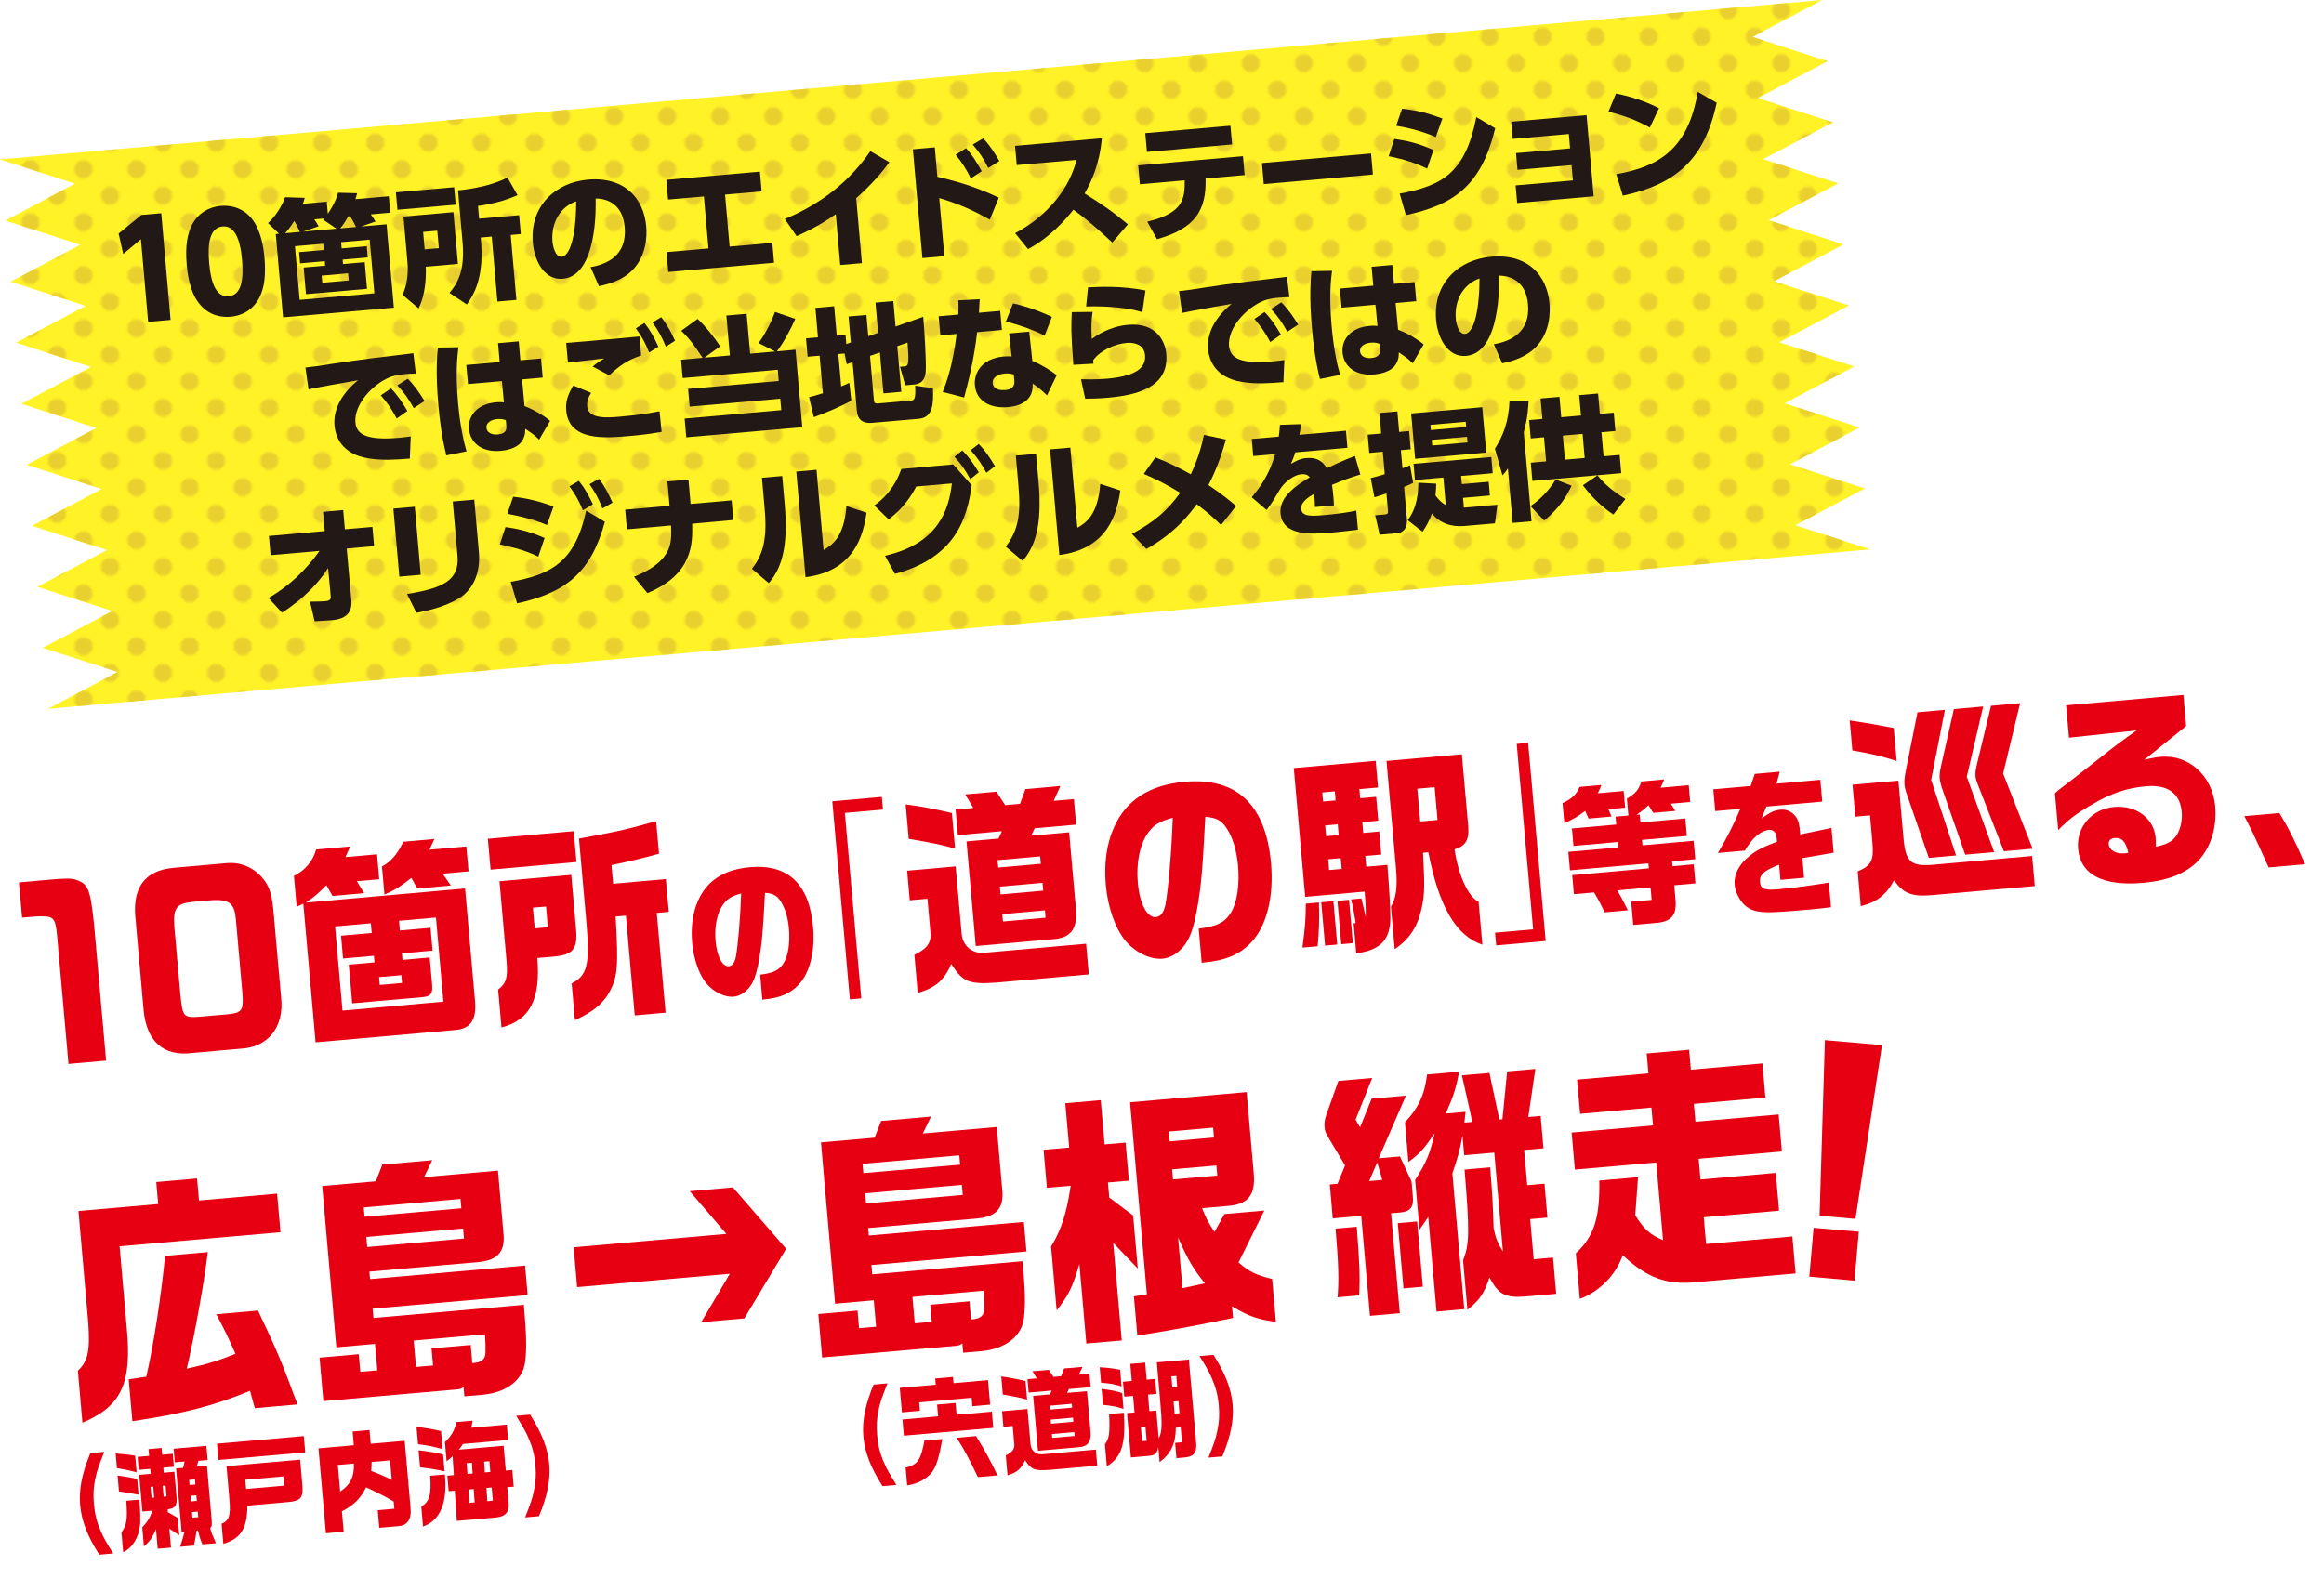 <?xml version="1.0" encoding="UTF-8"?><svg id="_レイヤー_2" xmlns="http://www.w3.org/2000/svg" xmlns:xlink="http://www.w3.org/1999/xlink" viewBox="0 0 1068.62 725.74"><defs><style>.cls-1{fill:none;}.cls-2{fill:#221815;}.cls-3{fill:#fff226;}.cls-4{fill:#fff;}.cls-5{fill:#e9d02f;}.cls-6{fill:#e60012;}.cls-7{fill:url(#Unnamed_Pattern_37);}</style><pattern id="Unnamed_Pattern_37" x="0" y="0" width="14.88" height="14.88" patternTransform="translate(2514.49 -6972.46) rotate(-45) scale(1.15 -1.15)" patternUnits="userSpaceOnUse" viewBox="0 0 14.88 14.88"><rect class="cls-1" width="14.88" height="14.88"/><path class="cls-5" d="M11.09,7.44c0-2.02-1.64-3.66-3.66-3.66s-3.66,1.64-3.66,3.66,1.64,3.66,3.66,3.66,3.66-1.64,3.66-3.66"/></pattern></defs><g id="_レイヤー_4"><polygon class="cls-3" points="837.89 0 0 73.31 34.48 84.47 2.46 101.46 36.94 112.59 4.92 129.55 39.4 140.69 7.38 157.63 41.85 168.77 9.83 185.72 44.31 196.85 12.29 213.79 46.77 224.92 14.74 241.86 49.22 252.99 17.2 269.92 51.68 281.04 19.65 297.97 54.13 309.07 22.11 326 860 252.7 825.52 241.59 857.55 224.67 823.07 213.56 855.1 196.61 820.62 185.5 852.64 168.55 818.16 157.44 850.19 140.49 815.7 129.36 847.73 112.41 813.25 101.28 845.27 84.32 810.79 73.2 842.81 56.25 808.33 45.11 840.35 28.15 805.87 16.98 837.89 0"/><polygon class="cls-7" points="837.89 0 0 73.31 34.48 84.47 2.46 101.46 36.94 112.6 4.92 129.55 39.4 140.69 7.38 157.63 41.85 168.77 9.83 185.72 44.31 196.85 12.29 213.79 46.77 224.93 14.74 241.86 49.22 252.99 17.2 269.92 51.68 281.04 19.65 297.98 54.13 309.07 22.11 326 860 252.7 825.52 241.59 857.55 224.67 823.07 213.56 855.1 196.61 820.62 185.5 852.64 168.55 818.16 157.44 850.19 140.49 815.7 129.36 847.73 112.41 813.25 101.27 845.27 84.32 810.79 73.2 842.81 56.25 808.33 45.11 840.35 28.15 805.87 16.99 837.89 0"/><polygon class="cls-2" points="64.99 98.87 74.15 98.07 78.44 147.14 68.12 148.04 64.8 110.02 56.66 116.82 54.55 107.42 64.99 98.87"/><path class="cls-2" d="M91.39,139.37c-4.29-5.53-5.22-13.99-5.53-17.6-.76-8.67.33-14.41,2.5-18.49,2.74-5.28,7.78-8.12,13.15-8.59,5.31-.47,10.83,1.4,14.51,6.23,4.16,5.42,5.23,13.43,5.6,17.71.62,7.14.14,13.52-2.39,18.35-3.53,6.76-9.6,8.41-13.26,8.72-3.73.32-9.93-.24-14.58-6.35M111.3,119.54c-.87-9.94-3.54-15.85-8.97-15.38-5.8.51-6.95,7.67-6.16,16.71.87,9.95,3.48,15.87,8.97,15.4,5.8-.51,6.97-7.56,6.16-16.73"/><path class="cls-2" d="M177.74,103.17l3.36,38.34-50.94,4.46-3.36-38.34,1.52-.14-5.09-4.87c3.24-2.88,6.41-7.76,7.88-11.91l9,.28c-.32,1.15-.39,1.57-.83,2.73l10.97-.97.48,5.57c.95-1.32,3.91-5.95,4.7-9.69l8.77.24c-.31,1.27-.48,1.87-.77,2.73l15.35-1.34.67,7.56-8.97.79c1.14,1.55,1.69,2.39,2.18,3.29l-6.65,2.3,11.73-1.03ZM137.88,106.67c-.67-1.6-1.87-3.85-2.5-4.98h-.12c-1.92,3.01-2.83,4.09-4.12,5.57l6.74-.59ZM135.62,113.24l2.17,24.68,34.35-3-2.16-24.69-13.13,1.15.25,2.87,11.55-1.01.45,5.16-11.55,1.01.18,2.05,9.97-.87,1.07,12.25-28.08,2.46-1.07-12.25,9.91-.87-.18-2.05-11.37,1-.45-5.16,11.37-1-.25-2.87-13.02,1.14ZM154.71,105.19l-6.22-4.24c.27-.26.32-.33.49-.46l-4.46.39c.67.95,1.43,2.18,2,3.19l-7.11,2.45,15.3-1.34ZM160.04,125.7l-12.13,1.06.29,3.28,12.13-1.06-.29-3.28ZM163.67,104.41c-.29-.68-1.38-2.96-2.68-4.96l-.88.08c-1.59,2.8-2.43,3.99-3.66,5.51l7.21-.62Z"/><path class="cls-2" d="M182.04,88.45l26.79-2.34.7,8.03-26.79,2.34-.7-8.03ZM185.5,99.6l22.98-2.01,2.08,23.8-14.77,1.29c.14,5.54-.19,12.65-3.27,19.19l-7.41-6.26c2.07-4.62,2.68-9.8,2.25-14.85l-1.85-21.16ZM194.56,106.67l.7,8.03,6.51-.57-.7-8.03-6.51.57ZM234.84,108.05l2.61,29.89-8.73.76-2.61-29.89-5.05.44c1.77,18.15-3.03,26.07-6.4,30.8l-7.97-5.33c3.8-4.53,7.12-10.43,6.01-23.14l-2.1-24.03c7.85-.81,15.69-2.33,22.76-5.89l4.6,8.1c-5.8,2.51-10.7,3.89-18.17,4.96l.51,5.86,18.41-1.61.76,8.68-4.63.41Z"/><path class="cls-2" d="M271.56,122.85c7.68-1.27,16.82-5.49,15.7-18.33-.89-10.2-7.41-13.17-13.39-13.23.15,3.64.87,35.54-15.07,36.93-8.68.76-13.1-8.54-13.79-16.51-1.51-17.3,10.8-27.82,25.27-29.09,17.06-1.5,25.75,8.74,26.86,21.45.39,4.39.24,13.56-6.49,20.35-3.85,3.89-9.56,6.09-15.26,7.18l-3.83-8.76ZM254.05,111.15c.17,1.99,1.22,7.22,4.27,6.95,3.28-.29,6.57-7.96,6.63-25.5-7.23,2.46-11.66,9.87-10.9,18.56"/><polygon class="cls-2" points="335.49 113.42 355.13 111.7 355.93 120.84 307.28 125.09 306.47 115.96 325.77 114.27 323.67 90.35 307.2 91.78 306.41 82.7 349.43 78.94 350.23 88.03 333.4 89.5 335.49 113.42"/><path class="cls-2" d="M396.33,121.03l-9.97.87-2.05-23.38c-8.34,5.86-14.72,8.61-18.02,10.08l-5.41-7.86c11.79-4.99,27.16-13.6,39.33-31.2l8.77,5.09c-3.6,4.74-7.49,9.57-15.27,16.51l2.61,29.89Z"/><path class="cls-2" d="M455.15,101.05c-6.71-3.72-13.44-7.09-23.26-9.95l2.34,26.73-10.09.88-4.38-50.05,10.08-.89,1.18,13.54c13.98,3.14,23.01,7.14,28.24,9.58l-4.13,10.16ZM444.24,68.17c2.55,2.78,4.45,5.69,7.18,10.59l-5.03,3.27c-2.22-4.47-3.99-7.26-6.97-10.85l4.82-3.01ZM452.11,63.64c3.13,3.32,5.52,7.14,7.41,10.45l-5.1,3.17c-2.34-4.52-3.73-6.76-7.15-10.78l4.83-2.84Z"/><path class="cls-2" d="M506.66,63.6c-1.16,12.38-4.92,20.1-7.94,25.38,8.12,5.08,12.59,8.11,19.91,14.21l-7.19,8.37c-3.6-3.36-9.59-9.09-17.86-15.1-3.35,4.19-10.48,12.55-20.86,18.12l-5.95-7.34c7.39-3.9,13.74-9,18.96-15.48,4.9-6.09,7.54-11.82,9.33-18.23l-27.55,2.41-.77-8.85,39.92-3.49Z"/><path class="cls-2" d="M527.53,101.98c16.54-4.04,17.24-10.31,17.24-19.04l-20.64,1.8-.76-8.68,48.18-4.22.76,8.68-17.94,1.57c.36,14.85-4.9,22.98-22.35,27.94l-4.49-8.05ZM565.78,57.82l.75,8.62-39.15,3.43-.75-8.62,39.15-3.43Z"/><rect class="cls-2" x="580.58" y="72.78" width="50.37" height="9.71" transform="translate(-4.46 53.19) rotate(-5.01)"/><path class="cls-2" d="M656.23,77.56c-7.16-3.57-14.31-5.01-17.69-5.72l2.61-7.95c4.9.75,10.54,1.73,17.99,5.09l-2.91,8.58ZM660.22,63.03c-7.74-3.34-15-4.66-18.23-5.2l2.73-7.85c6.98.8,11.51,1.94,18.53,4.52l-3.03,8.54ZM643.59,89.05c19.88-3.63,30.27-9.79,35.25-35.21l8.67,5.15c-6.39,26.85-19.53,35.25-41.04,39.97l-2.87-9.91Z"/><polygon class="cls-2" points="697.77 78.12 697.1 70.44 721.95 68.26 721.38 61.64 695.58 63.89 694.89 55.98 729.53 52.96 732.8 90.29 697.63 93.37 696.91 85.28 723.24 82.98 722.62 75.95 697.77 78.12"/><path class="cls-2" d="M758.65,58.67c-6.26-3.41-11.58-5.43-19.06-7.31l3.46-8.34c3.3.66,10.76,2.19,19.78,6.72l-4.18,8.93ZM743.21,80.1c19.55-3.42,32.97-11.44,37.45-37.83l8.71,4.97c-5.6,26.42-19.1,37.58-43.16,42.76l-3-9.9Z"/><path class="cls-2" d="M191.17,171.81c-1.83.05-3.48.13-4.77.25-1.93.16-4.91.54-6.96,1.37-8.11,3.19-16.73,12.63-16.01,20.89.48,5.52,5.16,8.35,20.17,7.04,2.76-.24,4.09-.48,5.26-.62l-.41,10.18c-6.98.55-12.73.94-19.09-.1-12.65-2.03-15.15-10.54-15.55-15.06-.69-7.97,3.87-15.22,10.82-20.85-5.18.87-18.38,3.2-22.78,4.17l-1.41-10.03c3.8-.39,5.56-.67,12.32-1.72,12.41-1.91,23.76-3.26,37.31-4.86l1.12,9.35ZM179.78,178.66c2.93,2.99,5.03,6.11,7.53,10.38l-4.9,3.44c-2.4-4.46-4.23-7.12-7.31-10.64l4.68-3.18ZM187.48,174.2c3.04,3.04,5.27,6.28,7.75,10.25l-4.97,3.27c-2.57-4.44-4.08-6.73-7.54-10.5l4.76-3.01Z"/><path class="cls-2" d="M210.81,159.7c-.46,3.47-1.44,11.17-.21,25.3,1.08,12.42,2.98,19.29,3.93,22.58l-9.29,1.87c-2.08-8.21-3.09-16.44-3.71-23.54-1.25-14.31-.54-22.35-.22-26.03l9.5-.18ZM248.78,164.88l.77,8.79-9.5.83,1.14,12.3c4.52,1.67,9.58,4.83,11.75,6.77l-5.03,8.65c-2.26-2.23-3.08-2.74-6.4-4.99.07,2.18-.41,4.16-1.73,5.99-1.64,2.21-4.99,3.74-9.61,4.14-9.21.81-14.02-4.2-14.53-10.07-.52-5.98,3.78-11.49,12.4-12.25,1.87-.16,2.77-.06,3.66.03l-.92-9.78-15.59,1.36-.77-8.79,15.35-1.34-.76-8.68,9.5-.82.77,8.68,9.49-.83ZM232.59,193.23c-1.03-.33-2.13-.64-3.94-.48-2.76.24-5.18,1.58-4.96,4.04.18,1.99,2.06,3.31,5.22,3.03,4.23-.37,4.01-2.89,3.91-4.01l-.23-2.57Z"/><path class="cls-2" d="M271.81,180.7c-1.87,2.94-1.92,5.07-1.81,6.25.52,5.92,9.55,5.19,14.71,4.73,6.27-.55,12.35-1.26,18.56-2.51l.95,9.49c-2.91.49-6.98,1.21-14.54,1.87-11.49,1.01-28.08,2.46-29.32-11.73-.34-3.86.52-6.89,3.24-11.5l8.21,3.41ZM294.82,163.51c-5.98,1.88-10.49,5.05-14.68,9.14l-7.62-4.06c1.71-1.45,3.1-2.4,5.35-3.72-2.64.28-14.33,1.61-16.72,1.94l-.8-9.08c2.29-.21,4.06-.29,9.62-.78,6.03-.53,18.7-1.7,24.09-2.17l.77,8.73ZM296.34,148.55c2.59,3.26,4.2,6.19,6.39,10.9l-4.25,2.68c-1.95-4.73-3.22-7.11-6.11-11.1l3.97-2.47ZM304.03,145.87c3.07,3.93,4.85,7.55,6.38,10.84l-4.25,2.74c-1.88-4.62-3.34-7.21-6.11-11.1l3.97-2.47Z"/><path class="cls-2" d="M335.61,163.49l-1.61-18.35,9.32-.82,1.61,18.35,11.49-1.01-7.6-3.88c3.11-4.23,5.93-9.79,7.54-14.3l9.32,3.2c-1.85,4.42-5.52,11.17-8.44,14.92l8.56-.75,3.11,35.63-53.34,4.66-.76-8.61,44.44-3.89-.46-5.27-41.68,3.65-.71-8.15,41.68-3.65-.45-5.16-43.72,3.83-.74-8.44,9.9-.87c-3.6-5.42-5.96-8.75-9.83-12.44l7.55-5.45c3.67,3.46,7.64,8.32,10.33,12.63l-7.22,5.19,11.72-1.03Z"/><path class="cls-2" d="M388.36,162.59l-2.87.25,1.3,14.88c1.21-.46,1.94-.81,3.76-1.62l.89,8.2c-5.29,2.94-12.53,5.88-17.23,7.59l-2.17-9.21c1.56-.37,2.6-.64,6.34-1.8l-1.51-17.29-5.51.48-.74-8.44,5.51-.48-1.18-13.54,8.62-.75,1.18,13.53,4.04-.35.38,4.22,2.05-.78-1.04-11.9,8.21-.72.86,9.79,4.52-1.57-1.21-13.89,8.21-.72,1.02,11.72,12.72-4.48c.64,6.62,1.4,20.67,1.17,24.77-.05,1.48-.31,5.93-5.17,6.36l-4.28.37-2.4-8.52,1.88-.16c1.81-.16,2.46-.21,1.58-10.95l-4.7,1.65,1.84,20.98-8.21.72-1.64-18.81-4.53,1.57,1.81,20.69c.06.65.41,1.32,1.7,1.21l14.89-1.3c1.88-.17,2.7-.24,2.35-6.88l8.18,1.11c.29,7.29,0,13.53-6.49,14.1l-21.34,1.86c-6.33.56-6.99-3.58-7.18-5.8l-1.94-22.17-2.69,1.01-.97-4.93Z"/><path class="cls-2" d="M459.92,142.99l.77,8.79-11.37,1c-1.59,13.54-4.17,23.1-5.99,30.06l-9.86-2.57c1.31-3.3,4.65-11.75,6.41-26.66l-7.5.65-.77-8.79,9.03-.79c.11-3.44.12-4.68.02-6.56l9.82-.51c-.14,2.55-.18,3.27-.34,6.24l9.79-.86ZM474.69,166.02c3.73,1.44,8.54,4.39,11.2,6.52l-4.44,9.31c-2.77-2.71-4.79-4.19-6.62-5.45.68,9.8-9.28,10.67-11.39,10.86-8.62.75-14.58-3.21-15.17-10.07-.5-5.68,3.17-12.33,13.25-13.21,1.64-.15,2.88-.08,3.66-.02l-1.17-10.6,9.26-.81,1.41,13.46ZM466.15,172.26c-.91-.27-2.12-.64-4.12-.46-2.87.25-5.83,1.62-5.58,4.44.1,1.11.97,3.58,5.78,3.16,1.75-.16,4.48-.75,4.17-4.27l-.25-2.87ZM480.35,154.31c-5.12-2.45-9.83-4.28-17.81-6.47l3.28-8.32c4.95,1.17,10.46,2.74,17.86,6.24l-3.33,8.55Z"/><path class="cls-2" d="M502.4,143.46c-.46,3.52-.74,5.79-.39,12.43,1.78-1.28,7.83-5.71,16.74-6.49,12.78-1.12,17,7.37,17.52,13.35,1.34,15.3-13.28,19-26.88,20.19-5.39.47-8,.4-10.41.44l-1.91-8.93c2.37.03,7.04.16,12.03-.28,14.77-1.29,17.84-5.93,17.42-10.8-.52-5.92-6.77-5.79-8.35-5.65-5.92.52-12.32,3.62-15.49,7.92.08.94.11,1.17.09,1.64l-9.23.52c-1.16-15.26-.99-18.04-.71-24.22l9.56-.12ZM525.28,143.59c-6.25-1.94-14.9-2.88-25.87-2.64l.89-8.77c5.58-.31,15.41-.75,26.4,1.41l-1.42,9.99Z"/><path class="cls-2" d="M592.87,136.67c-1.83.04-3.48.12-4.77.24-1.93.16-4.91.54-6.96,1.37-8.11,3.19-16.73,12.63-16.01,20.89.48,5.52,5.16,8.35,20.17,7.04,2.76-.24,4.09-.47,5.26-.62l-.41,10.18c-6.98.55-12.73.94-19.09-.1-12.65-2.03-15.15-10.54-15.55-15.06-.69-7.97,3.87-15.22,10.82-20.85-5.18.87-18.38,3.2-22.78,4.17l-1.41-10.03c3.8-.39,5.56-.67,12.32-1.73,12.41-1.91,23.76-3.26,37.31-4.86l1.12,9.35ZM581.47,143.52c2.93,2.98,5.03,6.11,7.53,10.38l-4.9,3.44c-2.4-4.45-4.23-7.12-7.31-10.64l4.68-3.18ZM589.18,139.06c3.04,3.04,5.28,6.28,7.75,10.25l-4.97,3.27c-2.57-4.44-4.08-6.73-7.54-10.5l4.76-3.01Z"/><path class="cls-2" d="M612.51,124.55c-.47,3.47-1.44,11.17-.21,25.3,1.08,12.42,2.98,19.29,3.93,22.58l-9.29,1.87c-2.08-8.21-3.09-16.44-3.71-23.54-1.25-14.31-.54-22.35-.22-26.03l9.5-.18ZM650.47,129.74l.77,8.79-9.5.83,1.14,12.3c4.52,1.67,9.58,4.83,11.75,6.77l-5.03,8.65c-2.26-2.23-3.08-2.74-6.4-4.99.07,2.18-.41,4.16-1.73,5.99-1.64,2.21-4.99,3.74-9.62,4.14-9.2.81-14.01-4.2-14.52-10.07-.52-5.98,3.78-11.49,12.4-12.25,1.87-.16,2.77-.06,3.66.03l-.92-9.78-15.59,1.36-.77-8.79,15.35-1.34-.76-8.68,9.5-.82.77,8.68,9.49-.83ZM634.28,158.09c-1.03-.33-2.13-.64-3.94-.48-2.76.24-5.18,1.58-4.96,4.04.18,1.99,2.06,3.31,5.22,3.03,4.23-.37,4.01-2.89,3.91-4.01l-.23-2.57Z"/><path class="cls-2" d="M686.9,158.33c7.69-1.27,16.83-5.49,15.71-18.32-.89-10.2-7.42-13.18-13.39-13.25.15,3.65.87,35.54-15.08,36.94-8.68.76-13.09-8.54-13.79-16.51-1.52-17.3,10.8-27.83,25.27-29.1,17.06-1.5,25.75,8.74,26.86,21.47.39,4.39.24,13.56-6.49,20.35-3.86,3.87-9.57,6.09-15.26,7.18l-3.84-8.76ZM669.4,146.63c.17,2,1.22,7.22,4.27,6.95,3.28-.28,6.57-7.97,6.63-25.5-7.24,2.46-11.66,9.87-10.9,18.55"/><path class="cls-2" d="M124.43,255.36l-.78-8.85,25.67-2.25-.77-8.85,9.26-.81.77,8.85,12.66-1.11.78,8.85-12.6,1.1,2.14,23.8c.73,8.32-6.42,8.95-9.18,9.19-1.76.15-3.23.22-7.7.49l-2.14-9.03c3.13-.04,5.72-.09,7.01-.2,1.52-.14,2.67-.47,2.52-2.23l-1.2-13.06c-3.37,5.38-9.78,13.14-21.18,20.58l-6.21-6.78c9.34-5.36,17.19-12.85,23.44-21.66l-22.51,1.97Z"/><path class="cls-2" d="M193.47,264.38l-9.85.86-2.74-31.3,9.85-.86,2.74,31.3ZM220.21,254.08c.77,8.79-2.25,16.8-8.97,20.98-4.93,3.09-11.59,5.33-19.78,6.82l-4.3-8.67c16.01-2.58,24.21-6.02,23.21-17.51l-2.19-25.03,9.91-.86,2.12,24.27Z"/><path class="cls-2" d="M247.52,256.05c-6.67-3.31-13.84-4.82-17.69-5.67l2.61-7.95c3.16.43,9.99,1.42,17.98,5.03l-2.91,8.59ZM251.5,241.47c-6.94-2.94-13.36-4.2-18.23-5.13l2.68-7.85c8.58.84,15.71,3.41,18.57,4.46l-3.03,8.53ZM234.83,267.62c18.67-3.35,29.62-9.15,34.7-32.76l8.6,5.16c-6.39,23.53-18.17,32.66-40.36,37.5l-2.94-9.9ZM266.15,221.17c2.77,3.42,4.12,5.96,6.49,10.77l-4.6,2.77c-2-4.67-3.4-7.15-6.21-11.03l4.33-2.51ZM275.45,220.24c2.67,3.54,4.1,6.31,6.22,10.96l-4.67,2.66c-1.91-4.86-3.1-6.99-5.95-11.17l4.39-2.44Z"/><path class="cls-2" d="M336.42,230.14l.79,9.03-18.93,1.71c.18,8.85.55,23.17-20.59,31.93l-6.16-7.55c6.46-2.46,12.05-6.13,14.74-10.5,2.54-4.12,2.51-7.78,2.28-13.08l-20.29,1.78-.78-9.03,20.39-1.79-.98-11.2,9.68-.84.98,11.2,18.87-1.65Z"/><path class="cls-2" d="M360.84,232.08c1.74,19.81-1.61,29.56-7.35,36.14l-7.72-6.59c5.67-7.4,6.98-14.72,5.82-27.92l-1.22-13.95,9.32-.81,1.15,13.12ZM378.68,252.96c3.6-2.08,9.44-5.55,10.53-20.18l9.24,3.03c-1.55,10.59-5.68,26.84-28.05,29.68l-4.25-48.59,9.31-.82,3.23,36.87Z"/><path class="cls-2" d="M406.95,255.63c24.55-5.64,29.34-21.12,30.75-33.29l-16.41,1.44c-2.22,4.33-5.91,10.03-12.68,15.11l-6.58-6.4c7.56-5.45,10.76-12.04,12.41-16.79l23.86-2.09,8.52,9.59c-2.14,15.31-7.42,33.25-35.3,40.77l-4.56-8.34ZM442.51,207.16c3.11,3.14,4.95,5.89,7.56,10.09l-3.92,3.12c-2.46-4.45-4.14-6.79-7.28-10.29l3.64-2.91ZM450.05,204.19c3.05,3.16,4.75,5.73,7.45,10.22l-3.93,3.06c-2.45-4.45-4.02-6.74-7.23-10.41l3.71-2.87Z"/><path class="cls-2" d="M477.56,221.86c1.73,19.81-1.61,29.57-7.35,36.15l-7.73-6.59c5.67-7.4,6.99-14.72,5.83-27.92l-1.22-13.95,9.31-.81,1.15,13.12ZM495.39,242.75c3.6-2.08,9.44-5.55,10.52-20.18l9.24,3.03c-1.55,10.59-5.68,26.84-28.05,29.68l-4.26-48.59,9.32-.81,3.23,36.87Z"/><path class="cls-2" d="M531.28,210.37c6.18,2.41,12.05,5.39,16.28,7.79,2.12-4.73,4.28-9.76,6.03-18.13l10.11,2.13c-1.45,5.09-3.69,12.61-8.03,20.96,6.39,4.22,10.8,7.98,12.71,9.64l-6.91,8.75c-1.74-1.74-5.61-5.41-11.18-9.6-2.74,3.73-9.6,13.13-23.18,20.58l-6.63-6.92c10.03-5.48,15.78-10.06,22.2-18.89-8.3-5.12-13.76-7.42-16.76-8.69l5.36-7.62Z"/><path class="cls-2" d="M618.9,198.1l.68,7.85-23.97,2.1c-.55,1.82-.99,2.87-2.01,5.33,2.36-1.4,4.16-2.43,7.03-2.68,5.51-.48,7.91,1.96,9.44,4.67,1.82-.87,7.71-3.75,12.98-5.62l2.46,8.52c-4.37,1.32-7.42,2.36-13.05,4.75.23,1.28.65,4.08.94,9.43l-8.8.77c0-3.31-.24-5.41-.35-6.11-2.53,1.52-6.22,3.79-5.95,6.95.31,3.59,4.6,3.39,10.7,2.86,4.52-.39,10.19-1.07,14.65-2.06l.77,8.8c-8.71,1-10.53,1.17-12.58,1.34-8.79.77-22.12,1.63-23.04-8.92-.69-7.85,7.99-13.22,13.43-16.53-.88-1.28-2.38-1.57-3.85-1.44-3.4.29-7.78,3.51-10,7.25-4.01,6.85-5.23,8.31-5.99,9.21l-6.83-5.85c3.58-4.32,8.03-10.14,10.79-19.85l-10.08.89-.69-7.85,12.43-1.09c.28-2.21.41-3.34.53-5.42l9.71-.32c-.35,2.75-.46,3.53-.75,4.9l21.4-1.87Z"/><path class="cls-2" d="M649.79,222.1c-2.04,1-2.78,1.3-4.15,1.84l1.29,14.71c.38,4.45-1.87,6.36-4.39,6.58l-8.15.71-2.03-8.92,4.57-.4c1.41-.12,1.34-.94,1.27-1.76l-.69-7.92c-2.07.71-2.98,1.04-5.51,1.79l-1.72-8.83c1.85-.46,4.5-1.17,6.45-1.81l-.9-10.32-6.21.55-.74-8.38,6.22-.55-.83-9.44,8.27-.72.82,9.44,4.58-.4.73,8.38-4.52.39.73,8.33c.52-.16,3.26-1.24,3.49-1.38l1.41,8.09ZM647.28,239.27c4.51-5.83,4.87-13.19,4.87-17.26l8.25.46c-.04,2.25-.12,3.37-.35,5.46,1.6,2.04,2.9,3.41,4.76,4.43l-1.12-12.72-13.07,1.14-.65-7.45,35.76-3.13.65,7.45-14.54,1.27.33,3.74,12.37-1.08.55,6.33-12.36,1.08.39,4.52,15.42-1.34-1.14,8.54-13.95,1.22c-6.05.53-11.27-1.2-15.04-5.72-1.32,3.84-2.98,6.41-4.29,8.35l-6.84-5.31ZM683.42,208.16l-32.71,2.87-1.83-20.86,32.7-2.87,1.83,20.86ZM673.97,193.99l-16.24,1.42.21,2.4,16.24-1.42-.22-2.4ZM674.58,200.91l-16.24,1.42.22,2.58,16.24-1.42-.23-2.58Z"/><path class="cls-2" d="M693.37,215.45c-.84,1.25-1.15,1.7-2.5,3.23l-3.5-12.28c3.74-5.93,6.28-12,6.75-22.1h8.74c-.12,2.68-.25,7.24-2.21,14.55l3.58,40.92-8.68.76-2.19-25.09ZM708.39,183.3l8.68-.76.82,9.38,9.08-.79-.82-9.38,8.68-.76.82,9.38,6.39-.56.74,8.44-6.39.55.97,11.08,7.39-.64.73,8.38-40.85,3.57-.74-8.38,7.04-.61-.97-11.08-6.1.54-.74-8.44,6.09-.54-.82-9.38ZM722.64,223.4c-2.28,4.93-5.49,10.17-12.59,16.05l-6.32-6.65c6.64-4.42,10.33-10.24,11.63-12.24l7.28,2.84ZM718.62,200.36l.97,11.08,9.08-.79-.97-11.08-9.09.79ZM741.83,236.67c-5.59-3.77-9.98-8.11-14-13.48l6.75-4.55c4.14,5.48,10.57,9.47,12.82,10.86l-5.57,7.17Z"/></g><g id="_レイヤー_3"><path class="cls-4" d="M112.44,490.97c-.47.04-.95.07-1.43.1l-21.84,1.93c-10.41,1.36-17.42-2.11-21.32-5.24-6.09-4.9-9.63-12.52-10.53-22.66l-3.59-40.62c-1.28-10.08.5-18.4,5.3-24.4,4.42-5.53,11.08-8.75,19.79-9.59l24.62-2.18c7.6-.67,14.96,1.68,20.73,6.64,7.35,6.69,9.28,13.26,10.19,22.41l3.58,40.5c1.06,9.11-1.23,17.64-6.48,23.76-4.61,5.39-11.32,8.68-19.01,9.36ZM80.31,407.86c-3.72.37-6.32,1.42-7.68,3.12-1.72,2.15-2.26,6.18-1.58,11.65l3.63,40.93c.32,3.6,1.29,8.36,4.09,10.62,1.33,1.07,3.19,1.63,5.55,1.68-7.02-1.72-8.99-7.29-10.03-16.99l-2.85-32.2c-.47-7.17.3-15.22,8.86-18.8ZM104.31,405.73c7.87,1.54,11.98,6.86,12.83,16.36l2.98,33.69c.52,6.74.33,13.84-6.59,17.35,1.68-.47,3.38-1.33,4.68-2.86,2.05-2.4,2.9-6.18,2.38-10.65l-3.6-40.64c-.73-7.36-1.94-8.75-4.38-10.98-2.01-1.73-4.72-2.59-7.64-2.33l-.65.06ZM88.76,423.57c0,.47.03,1.04.07,1.75l2.82,31.84c.05.46.12,1.09.2,1.75l10.95-.97c-.02-.22-.03-.46-.05-.72l-2.97-33.59c-.03-.36-.07-.67-.1-.93-.32,0-.69,0-1.14,0l-9.75.86h-.03Z"/><path class="cls-4" d="M349.53,448.3c6.13-.76,8.86-2.08,10.88-5.48,2.04-3.26,2.92-9.3,2.36-15.7-.49-5.55-2-10.15-4.27-13.25-1.54-2.09-3.23-2.94-6.74-3.21-.93,17.95-1.34,22.86-2.71,30.73-1.16,6.63-2.5,10.41-4.66,12.97-1.93,2.32-4.5,3.84-7,4.06-4.17.37-9.23-2.12-12.55-6.06-3.4-4.15-5.9-11.24-6.58-18.86-.62-6.97.27-13.73,2.64-19.03,4.08-9.4,12.01-14.55,23.93-15.6,17.5-1.55,27.29,7.7,29.03,27.42,1,11.24-1.44,21-6.56,26.55-3.83,4.14-8.75,6.22-16.18,6.88l-.58.05-1.01-11.46ZM332.3,416.33c-2.63,3.82-3.83,9.95-3.26,16.5.63,7.12,3.12,11.85,6.13,11.58,1.54-.14,2.63-1.6,3.18-4.23.93-4.82,2.09-18.04,2.45-29.2-4.41,1.18-6.5,2.44-8.5,5.35"/><path class="cls-4" d="M22.58,404.63c8-.71,9.88-.66,12.18-.04,5.79,1.88,6.75,4.3,8.44,20.09l5.59,63.15-17.3,1.53-5.19-58.6c-.9-9.09-1.41-9.56-9.91-9.23l-6.23.55-1.44-16.22,13.86-1.23Z"/><path class="cls-4" d="M49.55,496.51l-17.3,1.53c-4.8.42-9.03-3.12-9.45-7.92l-5.19-58.6c-.03-.29-.08-.78-.14-1.31-.2,0-.39.01-.54.02l-6.02.53c-4.8.42-9.03-3.12-9.45-7.92L.03,406.63c-.42-4.8,3.12-9.03,7.92-9.45l13.86-1.23c8.42-.74,11.44-.8,15.25.24.13.04.26.08.39.12,11.9,3.87,12.84,12.75,14.41,27.45l5.6,63.3c.42,4.8-3.12,9.03-7.92,9.45ZM23.92,413.27c6.63,1.32,9.56,5.5,10.78,14.32l-.19-2.13c-.32-3.01-1.07-10.08-1.91-12.38-.09-.03-.19-.07-.31-.11-.8-.19-2.14-.24-8.37.3Z"/><path class="cls-4" d="M104.2,396.99c5.3-.47,10.32,1.17,14.28,4.57,4.69,4.27,6.34,8.09,7.19,16.65l3.58,40.41c1.59,13.71-6.01,23.24-18.8,23.75l-22.04,1.95c-13.26,1.69-21.1-5.32-22.4-19.99l-3.59-40.61c-1.9-15.15,3.85-23.26,17.23-24.55l24.56-2.17ZM87.88,414.89c-6.77.81-8.27,2.92-7.74,10.99l2.84,32.04c1.07,10.01,1.38,10.3,9.48,9.68l12.56-1.11c6.32-.66,7.05-1.87,6.43-9.94l-2.98-33.69c-.64-7.24-2.87-9.12-10.44-8.87l-10.14.9Z"/><path class="cls-4" d="M135.15,402.9c5.32-2.73,8.67-6.75,10.22-12.18l15.67-1.39-2.21,4.9,14.53-1.29,1.02,11.48-10.33.91,3.4,5.48-14.54,1.29-2.82-4.95c-4.05,4.08-5.61,5.4-9.44,7.99l73.2-6.48,4.6,51.93c.7,8.86-2.23,12.74-9.68,13.21l-63.65,5.63-5.65-63.8-3.05,1.45-1.26-14.2ZM203.89,460.73l-3.43-38.71-16.99,1.5.4,4.47,14.1-1.25.93,10.5-14.1,1.25.27,3.02,12.52-1.11,1.08,12.16c.4,4.47-.46,5.73-4.4,6.07l-32.31,2.86-1.58-17.8,11.82-1.05-.27-3.02-14.18,1.26-.93-10.5,14.1-1.25-.4-4.47-16.46,1.46,3.43,38.71,46.41-4.11ZM184.54,448.52l-10.24.91.32,3.6,10.24-.91-.32-3.6ZM199.74,385.91l-2.3,4.91,16.99-1.5,1.02,11.48-11.91,1.05,3.75,5.45-15.41,1.36-2.73-4.86c-5.36,4.2-7.62,5.58-12.38,7.66l-1.14-12.94c3.97-2.02,7.01-5.52,9.85-11.36l14.27-1.26Z"/><path class="cls-4" d="M210.06,482.46c-.25.02-.5.04-.76.06l-63.43,5.62c-4.8.42-9.03-3.12-9.45-7.92l-4.95-55.94c-2.13-1.47-3.52-3.81-3.75-6.42l-1.26-14.2c-.31-3.53,1.55-6.91,4.71-8.53,3.13-1.61,4.92-3.71,5.81-6.81.99-3.47,4.02-5.97,7.61-6.29l15.67-1.39c3.08-.27,6.08,1.11,7.88,3.64.08.11.16.23.24.35l4.21-.37c1.5-.13,2.93.12,4.22.68.26-.48.53-1.01.81-1.58,1.34-2.75,4.02-4.6,7.07-4.87l14.27-1.26c3.11-.27,6.13,1.13,7.91,3.69.07.1.14.2.2.3l6.57-.58c4.8-.42,9.03,3.12,9.45,7.92l1.02,11.48c.21,2.34-.53,4.55-1.9,6.24.15.53.25,1.08.3,1.64l4.6,51.94c.58,7.31-.82,12.74-4.25,16.69-3,3.45-7.31,5.45-12.82,5.93Z"/><path class="cls-4" d="M262.68,402.4l2.2,24.9c.78,8.85-1.26,11.68-9.21,12.58l-8.58.76c1.51,19.08-3.39,28.53-16.5,31.94l-1.54-17.41c3.8-2.98,4.54-5.6,3.85-13.38l-3.23-36.47,33.01-2.92ZM224.32,385.8l39.49-3.5,1.26,14.2-39.49,3.5-1.26-14.2ZM251.08,416.95l-6.04.53.84,9.53,6.04-.53-.84-9.53ZM266.23,385.71c17.98-3.26,23.08-4.49,35.47-8.04l1.33,14.98c-7.15,2-11.55,3.08-21.86,5.27l.76,8.56,24.25-2.15,1.33,15.07-5.52.49,4.06,45.9-14.18,1.26-4.06-45.9-4.73.42c1.35,23.21.98,27.95-3.22,35.38-3.16,5.18-7.61,8.71-15.5,12.25l-1.5-16.92c7.1-3.47,8.42-8.59,6.84-27.36l-3.47-39.19Z"/><path class="cls-4" d="M231.36,481.26c-2.04.18-4.09-.36-5.79-1.56-2.09-1.48-3.43-3.8-3.66-6.36l-1.54-17.41c-.26-2.94.98-5.8,3.3-7.63.56-.44.72-.64.72-.65-.04-.01.18-1.09-.17-5.1l-3.1-35.08c-2.32-1.38-3.96-3.82-4.21-6.72l-1.26-14.2c-.42-4.8,3.12-9.03,7.92-9.45l39.49-3.5c2.69-.24,5.19.77,6.96,2.54,13.64-2.54,18.5-3.78,29.3-6.87,2.5-.72,5.19-.27,7.34,1.2,2.14,1.47,3.52,3.83,3.75,6.42l1.33,14.98c.16,1.78-.23,3.5-1.05,4.97,2.31,1.39,3.94,3.82,4.2,6.71l1.33,15.08c.33,3.68-1.68,7.02-4.8,8.57l3.35,37.82c.42,4.8-3.12,9.03-7.92,9.45l-14.18,1.26c-4.8.42-9.03-3.12-9.45-7.92l-.07-.84c-3.75,4.02-8.57,7.2-15.19,10.17-2.58,1.15-5.55.99-7.98-.43-2.43-1.43-4.03-3.94-4.28-6.75l-.93-10.55c-2.34,9.47-8.3,18.04-21.95,21.59-.47.12-.95.2-1.43.25ZM240.98,434.22l.02.18s.07-.06.1-.1c-.04-.03-.08-.05-.12-.08ZM293.12,414.24c.49.37.94.8,1.34,1.27.31-.53.68-1.03,1.1-1.49l-2.43.22ZM277.49,413.98l.07.84c.2-.16.41-.32.63-.47-.24-.11-.48-.24-.7-.37Z"/><path class="cls-4" d="M351.89,468.39l-.58.05c-2.88.26-5.56-.92-7.33-2.95-1.87.88-3.84,1.43-5.83,1.6-6.95.61-14.79-2.97-19.98-9.13-4.66-5.68-7.76-14.29-8.6-23.71-.76-8.64.4-16.72,3.37-23.36,3.67-8.47,12.09-19.04,31.12-20.73,22.3-1.97,36.33,10.9,38.49,35.33,1.21,13.72-2.01,25.84-8.84,33.23-5.31,5.74-12.24,8.8-21.82,9.65ZM330.43,415.04l1.42.99-1.42-.99Z"/><polygon class="cls-4" points="382.71 368.54 405.48 366.53 406 372.36 388.48 373.91 396.03 459.21 390.78 459.67 382.71 368.54"/><path class="cls-4" d="M396.8,467.89l-5.25.46c-4.8.42-9.03-3.12-9.45-7.92l-8.07-91.13c-.42-4.8,3.12-9.03,7.92-9.45l22.76-2.01c4.8-.42,9.03,3.12,9.45,7.92l.52,5.83c.42,4.8-3.12,9.03-7.92,9.45l-8.83.78,6.78,76.61c.42,4.8-3.12,9.03-7.92,9.45Z"/><path class="cls-4" d="M417.1,400.49l22.33-1.98,2.75,31.02c.51,5.74,5.16,9.45,11,8.64l46.23-4.09,1.25,14.1-42.29,3.74c-12.8.93-15.73-.27-20.96-8.54-3.3,7.55-7.24,10.93-15.41,13.32l-1.55-17.51c5.49-2.74,7.33-4.96,7.5-9l-1.49-16.82-8.14.72-1.21-13.62ZM439.15,390.31c-7.41-1.99-9.3-2.41-21.31-4.49l-1.4-15.85c7.86,1.07,12.17,1.87,21.27,4l1.45,16.34ZM439.41,372.35l8.15-.72-3.73-6.24,14.36-1.27,3.99,6.21,6.83-.6,2.49-6.79,16.11-1.43-3.1,6.84,9.28-.82,1.04,11.76-19.09,1.69-1.56,3.38,17.43-1.54,3.18,35.88c.59,8.67-2.59,12.68-10.3,13.27l-35.81,3.17-4.26-48.14,14.71-1.3,1.55-3.38-20.23,1.79-1.04-11.76ZM478.29,393.9l-19.61,1.74.3,3.4,19.61-1.74-.3-3.4ZM479.37,406.05l-19.61,1.74.32,3.6,19.61-1.74-.32-3.6ZM480.48,418.7l-19.61,1.74.3,3.4,19.61-1.74-.3-3.4Z"/><path class="cls-4" d="M422.76,465.39c-1.99.18-4.01-.34-5.68-1.48-2.16-1.47-3.54-3.83-3.77-6.43l-1.55-17.51c-.32-3.57,1.58-6.97,4.79-8.57,1.46-.73,2.23-1.23,2.6-1.51l-.63-7.07c-4.57.12-8.5-3.33-8.91-7.95l-1.21-13.62c-.31-3.5,1.49-6.7,4.36-8.34-2.03-1.44-3.39-3.73-3.62-6.33l-1.4-15.85c-.23-2.64.75-5.25,2.67-7.08,1.92-1.82,4.57-2.69,7.19-2.33,6.81.93,11.09,1.67,17.55,3.11.11-1.04.41-2.06.9-3.02,1.36-2.67,4.01-4.46,7-4.72l14.36-1.27c2.6-.23,5.13.72,6.93,2.51,1.45-2.08,3.78-3.46,6.38-3.69l16.11-1.43c3.09-.27,6.09,1.11,7.88,3.64.57.81.99,1.7,1.26,2.62,3.46.9,6.15,3.9,6.49,7.67l1.04,11.77c.25,2.85-.9,5.51-2.88,7.28l2.84,32.13c.2,3,.04,5.73-.49,8.19,2.78,1.25,4.83,3.93,5.11,7.18l1.25,14.1c.42,4.8-3.12,9.03-7.92,9.45l-42.29,3.74c-9.43.69-15.54.25-20.66-3.16-3.55,3.49-8.03,5.87-14.03,7.62-.55.16-1.11.27-1.68.32Z"/><path class="cls-4" d="M551.18,427.14c8.38-1.04,12.1-2.84,14.87-7.49,2.78-4.46,3.99-12.7,3.22-21.46-.67-7.59-2.73-13.87-5.84-18.11-2.1-2.85-4.42-4.02-9.21-4.38-1.27,24.52-1.82,31.23-3.69,41.98-1.58,9.06-3.42,14.22-6.37,17.72-2.63,3.17-6.15,5.25-9.57,5.55-5.69.5-12.61-2.9-17.14-8.28-4.65-5.67-8.07-15.36-8.99-25.77-.84-9.53.37-18.75,3.61-26,5.57-12.84,16.42-19.88,32.7-21.32,23.9-2.12,37.29,10.52,39.67,37.46,1.36,15.37-1.96,28.7-8.97,36.28-5.23,5.66-11.95,8.51-22.11,9.41l-.79.07-1.39-15.66ZM527.64,383.45c-3.6,5.22-5.24,13.6-4.45,22.55.86,9.73,4.26,16.19,8.37,15.82,2.1-.19,3.6-2.18,4.34-5.78,1.27-6.58,2.85-24.66,3.35-39.9-6.04,1.61-8.88,3.33-11.62,7.3"/><path class="cls-4" d="M554.12,451.42l-.79.07c-3.78.33-7.2-1.79-8.69-5.05-2.91,1.8-6.09,2.92-9.3,3.21-8.49.75-18.14-3.7-24.58-11.35-5.85-7.13-9.93-18.54-11-30.61-.98-11.11.56-21.88,4.34-30.33,6.84-15.78,20.28-24.71,39.89-26.45,28.86-2.55,46.31,13.56,49.12,45.38,1.58,17.86-2.52,33.52-11.25,42.96-6.78,7.32-15.33,11.08-27.75,12.17ZM527.19,429.9c2.38,1.67,4.94,2.53,6.62,2.38.84-.07,2.33-.87,3.63-2.43.41-.48.79-1.06,1.16-1.75-2.37,1.78-4.82,2.28-6.27,2.41-1.69.15-3.43-.03-5.14-.6ZM543.43,368.5c.44.24.86.52,1.25.83.76.61,1.41,1.33,1.93,2.13.48-.86,1.1-1.63,1.85-2.29.49-.43,1.03-.81,1.59-1.12-2.25,0-4.52.17-6.62.45Z"/><path class="cls-4" d="M606.48,415.09c.25,7.82,0,14.02-.6,20.15l-7.01.62c1.33-9.92,1.53-13.56,1.56-20.23l6.04-.53ZM632.57,349.96l1.08,12.25-8.58.76.37,4.18,7.35-.65.97,10.99-7.35.65.44,4.96,7.35-.65.94,10.6-7.35.65.44,4.96,9.72-.86c.95,11.77,1.56,23.58,1.32,25.95-.52,9.07-5.17,13.4-15.64,14.72l-1.22-13.81.96-.09c-.8-5.03-1.16-7.15-2.11-10.89l4.73-.42c.69,2.78.81,3.16,1.99,8.55.04-4.61-.04-6.47-.51-11.72l-27.32,2.42-5.24-59.23,37.65-3.33ZM607.53,415l5.6-.5,1.76,19.94-5.6.5-1.76-19.94ZM613.78,363.97l-5.78.51.37,4.18,5.78-.51-.37-4.18ZM615.12,379.14l-5.78.51.44,4.96,5.78-.51-.44-4.96ZM616.5,394.7l-5.78.51.44,4.96,5.78-.51-.44-4.96ZM622.08,433.81l-5.34.47-1.76-19.94,5.34-.47,1.76,19.94ZM672.19,346.94l2.92,32.97c.56,6.33-1.13,9.22-6.28,10.75,1.76,11.9,6.25,21.8,11.05,24.11l1.75,19.74c-12.19-4.11-19.99-17.54-24.85-42.5l-2.45.22c.78,14.83.72,18.17-.27,23.85-1.95,9.88-5.43,15.38-12.74,20.54l-1.73-19.55c2.38-4.04,3.08-9.09,2.32-17.66l-4.37-49.4,34.67-3.07ZM659.67,362.07l-7.96.7,1.33,15.07,7.96-.7-1.33-15.07Z"/><path class="cls-4" d="M682.38,443.2c-1.18.1-2.4-.03-3.56-.42-8.33-2.81-14.41-8.62-18.92-15.72-2.78,6.94-7.05,12.07-13.59,16.69-2.54,1.8-5.86,2.1-8.69.79-.47-.22-.91-.47-1.33-.76-3.21,1.67-7.07,2.79-11.58,3.36-2.36.25-4.72-.38-6.56-1.86-.78-.63-1.43-1.37-1.95-2.2-.18.03-.37.05-.55.07l-5.6.5c-.59.05-1.16.04-1.72-.02-.54.16-1.11.27-1.69.32l-7,.62c-2.64.23-5.24-.74-7.07-2.66-1.83-1.91-2.69-4.55-2.34-7.18,1.26-9.42,1.46-12.71,1.49-19.11,0-.26.01-.51.04-.76-.14-.5-.23-1.02-.28-1.55l-5.24-59.23c-.42-4.8,3.12-9.03,7.92-9.45l37.65-3.33c1.16-.1,2.29.03,3.34.35.52-.14,1.06-.24,1.61-.29l34.67-3.07c4.8-.42,9.03,3.12,9.45,7.92l2.92,32.96c.63,7.11-1.11,12.48-5.2,16.05,1.7,6.79,4.12,10.98,5.31,11.87,2.76,1.34,4.38,3.89,4.65,6.94l1.75,19.74c.26,2.93-.98,5.8-3.29,7.62-1.35,1.06-2.96,1.69-4.62,1.83Z"/><polygon class="cls-4" points="710.73 432.82 687.97 434.84 687.45 429 704.96 427.45 697.42 342.16 702.67 341.69 710.73 432.82"/><path class="cls-4" d="M711.5,441.51l-22.77,2.02c-4.8.42-9.03-3.12-9.45-7.92l-.52-5.83c-.42-4.8,3.12-9.03,7.92-9.45l8.83-.78-6.78-76.61c-.42-4.8,3.12-9.03,7.92-9.45l5.25-.47c4.8-.42,9.03,3.12,9.45,7.92l8.07,91.13c.42,4.8-3.12,9.03-7.92,9.45Z"/><path class="cls-4" d="M736.35,361.05c-.79,2.08-.95,2.45-1.67,3.81l11.92-1.05.68,7.69-7.69.68,1.4,3.39-10.51.93-1.6-3.52c-3.39,2.6-5.35,3.77-9.57,5.65l-.82-9.25c4.28-1.96,6.37-3.93,7.87-7.44l10-.88ZM721.18,391.81l22.94-2.03-.22-2.49-20.38,1.8-.71-8.04,20.38-1.8-.32-3.63,5.9-.52-.69-7.76c4.1-2.52,5.39-3.99,6.66-7.91l10.44-.92c-.79,2.08-.93,2.59-1.67,3.81l13-1.15.68,7.69-8.9.79,2.04,3.33-10.13.9-2.19-3.53c-1.67,1.58-2.57,2.38-5.49,4.43l1.47-.13.32,3.63,20.63-1.83.71,8.04-20.63,1.83.22,2.49,23.52-2.08.75,8.47-10.64.94.2,2.28,9.74-.86.78,8.76-9.74.86.59,6.69c.64,7.26-2,10.22-9.58,10.68l-9.87.87-.95-10.68,9.42-.83-.51-5.76-15.31,1.36c1.98,3.41,2.45,4.3,4.88,9.18l-10.7.95c-2.22-4.68-2.61-5.37-4.88-9.18l-9.23.82-.78-8.76,35.24-3.12-.2-2.28-36.08,3.19-.75-8.47Z"/><path class="cls-4" d="M762.65,433.14c-.49.04-.91.07-1.24.09l-9.63.86c-4.19.37-7.95-2.28-9.11-6.15l-4.06.36c-3.63.32-7.08-1.65-8.65-4.95-.8-1.7-1.34-2.81-1.81-3.74l-3.65.32c-4.8.42-9.03-3.12-9.45-7.92l-.65-7.32c-.64-1.08-1.05-2.31-1.16-3.64l-.75-8.47c-.21-2.41.57-4.68,2.02-6.39l-.03-.29c-2.2-1.46-3.64-3.85-3.87-6.5l-.82-9.25c-.33-3.68,1.7-7.16,5.06-8.7,2.76-1.26,3.01-1.86,3.48-2.94,1.26-2.95,4.05-4.97,7.25-5.26l10-.88c2.81-.25,5.56.88,7.38,3l2.87-.25c.45-.04.9-.05,1.34-.02,1.4-2.45,3.92-4.11,6.8-4.36l10.44-.92c2.81-.25,5.56.88,7.38,3l3.96-.35c4.8-.42,9.03,3.12,9.45,7.92l.68,7.69c.23,2.58-.7,5.01-2.35,6.76.05.27.09.55.11.83l.36,4.07c1.91,1.43,3.23,3.64,3.46,6.21l.75,8.47c.12,1.38-.08,2.72-.56,3.93l.64,7.19c.42,4.8-3.12,9.03-7.92,9.45l-1.12.1c.12,5.11-1.13,9.14-3.82,12.26-3.94,4.57-9.75,5.53-12.79,5.8Z"/><path class="cls-4" d="M788.7,373.06l-.89-10.03,17.17-1.52,1.9-5.55,11.47-1.02-1.45,5.51,20.12-1.78.89,10.03-25.69,2.27-2.17,5.43c3.82-2.78,5.93-3.75,8.62-3.99,3.2-.28,5.85,1.13,7.59,3.99.84,1.5,1.16,2.91,1.55,7.4l14.33-2.99,1.01,11.39-14.38,2.49.8,9.04-10.89.96-.62-6.97c-7,2.7-9.09,4.61-8.79,7.95.28,3.21,2.02,3.91,8.43,3.34,6.47-.57,15.03-1.69,23.24-3.06l1,11.32c-4.54.55-6.26.77-9.33,1.04-17.3,1.53-21.94,1.65-25.79.56-3.44-.91-6.18-3.47-7.95-7.4-.72-1.52-1.1-2.99-1.24-4.55-.41-4.63,2.06-9.51,6.84-13.23,3.19-2.58,5.85-3.96,12.66-6.57-.21-2.35-.43-3.33-.88-4.08-.6-.95-1.61-1.44-2.77-1.33-3.78.33-7.63,3.55-11.17,9.53l-12.37,1.09c4.49-7.64,6.74-12.08,10.28-20.28l-11.53,1.02Z"/><path class="cls-4" d="M833.38,427c-18.21,1.61-23.52,1.81-28.95.25-5.82-1.55-10.67-5.9-13.5-12.21-1.07-2.27-1.74-4.73-1.97-7.36-.2-2.25-.02-4.48.5-6.67-2.78-.16-5.35-1.65-6.87-4.04-1.74-2.76-1.8-6.26-.15-9.07,1.43-2.44,2.62-4.53,3.69-6.51-3.28-1.02-5.79-3.93-6.11-7.56l-.89-10.04c-.42-4.8,3.12-9.03,7.92-9.45l11.53-1.02.06-.18c1.11-3.26,4.05-5.56,7.48-5.87l11.47-1.02c2.83-.25,5.6.89,7.43,3.06.41.49.76,1.02,1.05,1.57l10.18-.9c4.8-.42,9.03,3.12,9.45,7.92l.89,10.04c.15,1.75-.22,3.43-.99,4.87.61.26,1.19.6,1.74,1,2,1.48,3.27,3.75,3.49,6.23l1.01,11.39c.32,3.58-1.58,6.88-4.61,8.48,1.37,1.42,2.23,3.28,2.4,5.27l1,11.32c.42,4.69-2.97,8.86-7.64,9.42l-1.99.24c-3.25.39-4.94.6-7.61.83Z"/><path class="cls-4" d="M854.21,400.82c6.29-2.71,7.49-5.07,6.77-13.24l-1.11-12.55-6.74.6-1.3-14.69,21.1-1.87,2.43,27.43c1.09,10.29,3.55,12.23,14.66,11.15l44.39-3.93,1.22,13.81-47.8,4.23c-8.77.68-12.6-.84-16.93-6.83-3.48,6.58-8.02,10.12-15.28,11.84l-1.41-15.95ZM850.53,331.35c8.23,1.23,12.71,2.01,20.25,3.5l1.34,15.17c-7.08-2.22-11.14-3.23-20.37-4.86l-1.22-13.81ZM887.98,358.72l11.46,34.76-12.52,1.11-9.96-28.82c-.81-2.18-1.12-3.63-1.24-4.99-.15-1.75.05-3.43.72-6.83l5.26-26.34,12.61-1.12-6.32,32.22ZM911.91,324.94l-7.55,32.33,12.6,34.66-13.31,1.18-10.15-29c-.94-2.66-1.47-4.67-1.59-6.03-.13-1.46.06-3.34.57-5.54l5.96-26.4,13.48-1.19ZM928.89,323.44l-7.81,32.35,13.56,34.58-13.22,1.17-11.3-28.99c-1.59-3.98-1.6-4.17-1.74-5.73-.13-1.46.03-2.65.74-5.65l6.39-26.54,13.39-1.19Z"/><path class="cls-4" d="M856.39,425.45c-2.07.18-4.16-.38-5.87-1.61-2.05-1.48-3.36-3.78-3.58-6.3l-1.41-15.95c-.33-3.74,1.78-7.28,5.23-8.77.83-.36,1.35-.63,1.67-.8.04-.57.05-1.66-.13-3.67l-.36-4.08c-3.94-.54-7.13-3.74-7.49-7.87l-1.3-14.68c-.33-3.73,1.74-7.12,4.93-8.64-2.77-1.29-4.72-3.98-5-7.13l-1.22-13.81c-.24-2.66.76-5.28,2.71-7.12,1.95-1.83,4.63-2.66,7.27-2.27,8.26,1.24,12.89,2.04,20.64,3.57.19.04.39.08.58.13l.1-.53c.76-3.8,3.93-6.64,7.78-6.98l12.61-1.12c.7-.06,1.4-.04,2.08.07.65-.22,1.33-.37,2.04-.43l13.48-1.19c.61-.05,1.22-.04,1.81.03.57-.17,1.17-.29,1.78-.35l13.4-1.19c2.8-.25,5.54.87,7.37,3,1.83,2.13,2.53,5.01,1.87,7.73l-7.17,29.68,12.56,32.02c.69,1.75.78,3.66.3,5.44.01.11.03.22.04.33l1.22,13.81c.42,4.8-3.12,9.03-7.92,9.45l-47.81,4.23c-6.33.49-11.68.1-16.53-2.65-3.86,3.64-8.6,6.07-14.44,7.45-.41.1-.83.17-1.24.2Z"/><path class="cls-4" d="M951.36,339.29l-1.32-14.88,53.93-4.77,1.27,14.3-19.27,15.53c4.06-.95,5.63-1.18,7.56-1.36,12.87-1.14,23.8,8.68,25.04,22.68.81,9.14-1.68,17.89-6.7,23.92-5.6,6.57-14.18,10.27-26.35,11.35-18.56,1.64-28.92-3.71-29.98-15.68-.88-9.92,6.32-18.3,16.57-19.21s18.3,5.34,19.07,14.09c.09.97.14,2.63.11,4.21,5.54-1.18,8.14-2.68,9.89-5.87,1.6-2.89,2.34-6.48,2-10.27-.75-8.46-6.49-12.56-16.38-11.68-8.93.79-16.47,3.32-25.44,8.72-6.88,4.04-9.94,6.37-14.96,11.42l-1.5-16.92c.65-.65,2.54-2.19,2.71-2.3,2.73-2.01,5.45-4.21,8.18-6.31,1.9-1.44,4.87-3.76,8.09-6.3,8.74-6.95,9.73-7.72,18.53-13.99l-31.03,3.33ZM978.64,392.25c-1.15-5.09-2.92-7.09-6.25-6.8-1.93.17-2.9,1.14-2.75,2.89.24,2.72,3.31,4.51,7.17,4.17l.78-.07.35-.03.69-.16Z"/><path class="cls-4" d="M986.27,414.74c-33.44,2.96-38.71-15.51-39.43-23.59-.02-.22-.04-.44-.05-.66-1.13.05-2.27-.11-3.37-.51-3.19-1.15-5.42-4.05-5.72-7.43l-1.5-16.92c-.23-2.57.7-5.12,2.53-6.94.95-.94,3.22-2.82,3.9-3.29,1.56-1.15,3.31-2.53,5.07-3.9l2.75-2.14c.53-.4,1.14-.87,1.81-1.38-2.42.26-4.63-.46-6.43-1.94-1.81-1.48-2.94-3.64-3.15-5.97l-1.32-14.88c-.42-4.8,3.12-9.03,7.92-9.45l53.93-4.77c4.8-.42,9.03,3.12,9.45,7.92l1.27,14.3c.26,2.9-.95,5.73-3.21,7.56l-1.95,1.57c10.07,4.82,17.36,15.07,18.48,27.73,1.01,11.39-2.16,22.43-8.69,30.27-7.21,8.46-17.75,13.17-32.28,14.45ZM986.22,396.56c-.14.24-.29.48-.45.71.45-.05.89-.1,1.33-.15-.31-.16-.6-.35-.88-.55ZM971.58,393.85c1.56.63,3.1.1,4.41-1l-4.41,1ZM977.48,387.17l.59,2.6c.22-.7.32-1.44.25-2.2-.1-1.12-.54-1.99-1.03-2.62l.2,2.21ZM977.31,350.45c-2.03,1.56-4.29,3.35-7.9,6.22,3.01-1.14,6.03-2.01,9.14-2.64-.15-.24-.29-.49-.41-.75-.44-.91-.72-1.87-.82-2.83ZM988.51,329.75c.87.86,1.57,1.91,2.02,3.1.17.46.31.93.4,1.4l5.21-4.19-.09-.98-7.54.67Z"/><path class="cls-4" d="M1048.11,373.95c4.45,7.35,7.34,13.17,11.79,23.56l-16.72,1.48-1.64-3.58c-5.81-12.82-6.02-13.19-9.54-20.03l16.11-1.43Z"/><path class="cls-4" d="M1060.67,406.19l-16.72,1.48c-3.67.33-7.15-1.69-8.69-5.05l-1.64-3.58c-5.63-12.41-5.9-12.93-9.17-19.3l-.19-.38c-1.33-2.58-1.28-5.65.12-8.19,1.4-2.54,3.98-4.22,6.87-4.47l16.11-1.43c3.31-.29,6.51,1.32,8.23,4.17,4.6,7.6,7.71,13.82,12.34,24.64,1.1,2.57.9,5.51-.53,7.91-1.44,2.4-3.93,3.96-6.71,4.21Z"/><path class="cls-6" d="M22.58,404.63c8-.71,9.88-.66,12.18-.04,5.79,1.88,6.75,4.3,8.44,20.09l5.59,63.15-17.3,1.53-5.19-58.6c-.9-9.09-1.41-9.56-9.91-9.23l-6.23.55-1.44-16.22,13.86-1.23Z"/><path class="cls-6" d="M104.2,396.99c5.3-.47,10.32,1.17,14.28,4.57,4.69,4.27,6.34,8.09,7.19,16.65l3.58,40.41c1.59,13.71-6.01,23.24-18.8,23.75l-22.04,1.95c-13.26,1.69-21.1-5.32-22.4-19.99l-3.59-40.61c-1.9-15.15,3.85-23.26,17.23-24.55l24.56-2.17ZM87.88,414.89c-6.77.81-8.27,2.92-7.74,10.99l2.84,32.04c1.07,10.01,1.38,10.3,9.48,9.68l12.56-1.11c6.32-.66,7.05-1.87,6.43-9.94l-2.98-33.69c-.64-7.24-2.87-9.12-10.44-8.87l-10.14.9Z"/><path class="cls-6" d="M135.15,402.9c5.32-2.73,8.67-6.75,10.22-12.18l15.67-1.39-2.21,4.9,14.53-1.29,1.02,11.48-10.33.91,3.4,5.48-14.54,1.29-2.82-4.95c-4.05,4.08-5.61,5.4-9.44,7.99l73.2-6.48,4.6,51.93c.7,8.86-2.23,12.74-9.68,13.21l-63.65,5.63-5.65-63.8-3.05,1.45-1.26-14.2ZM203.89,460.73l-3.43-38.71-16.99,1.5.4,4.47,14.1-1.25.93,10.5-14.1,1.25.27,3.02,12.52-1.11,1.08,12.16c.4,4.47-.46,5.73-4.4,6.07l-32.31,2.86-1.58-17.8,11.82-1.05-.27-3.02-14.18,1.26-.93-10.5,14.1-1.25-.4-4.47-16.46,1.46,3.43,38.71,46.41-4.11ZM184.54,448.52l-10.24.91.32,3.6,10.24-.91-.32-3.6ZM199.74,385.91l-2.3,4.91,16.99-1.5,1.02,11.48-11.91,1.05,3.75,5.45-15.41,1.36-2.73-4.86c-5.36,4.2-7.62,5.58-12.38,7.66l-1.14-12.94c3.97-2.02,7.01-5.52,9.85-11.36l14.27-1.26Z"/><path class="cls-6" d="M262.68,402.4l2.2,24.9c.78,8.85-1.26,11.68-9.21,12.58l-8.58.76c1.51,19.08-3.39,28.53-16.5,31.94l-1.54-17.41c3.8-2.98,4.54-5.6,3.85-13.38l-3.23-36.47,33.01-2.92ZM224.32,385.8l39.49-3.5,1.26,14.2-39.49,3.5-1.26-14.2ZM251.08,416.95l-6.04.53.84,9.53,6.04-.53-.84-9.53ZM266.23,385.71c17.98-3.26,23.08-4.49,35.47-8.04l1.33,14.98c-7.15,2-11.55,3.08-21.86,5.27l.76,8.56,24.25-2.15,1.33,15.07-5.52.49,4.06,45.9-14.18,1.26-4.06-45.9-4.73.42c1.35,23.21.98,27.95-3.22,35.38-3.16,5.18-7.61,8.71-15.5,12.25l-1.5-16.92c7.1-3.47,8.42-8.59,6.84-27.36l-3.47-39.19Z"/><path class="cls-6" d="M349.53,448.3c6.13-.76,8.86-2.08,10.88-5.48,2.04-3.26,2.92-9.3,2.36-15.7-.49-5.55-2-10.15-4.27-13.25-1.54-2.09-3.23-2.94-6.74-3.21-.93,17.95-1.34,22.86-2.71,30.73-1.16,6.63-2.5,10.41-4.66,12.97-1.93,2.32-4.5,3.84-7,4.06-4.17.37-9.23-2.12-12.55-6.06-3.4-4.15-5.9-11.24-6.58-18.86-.62-6.97.27-13.73,2.64-19.03,4.08-9.4,12.01-14.55,23.93-15.6,17.5-1.55,27.29,7.7,29.03,27.42,1,11.24-1.44,21-6.56,26.55-3.83,4.14-8.75,6.22-16.18,6.88l-.58.05-1.01-11.46ZM332.3,416.33c-2.63,3.82-3.83,9.95-3.26,16.5.63,7.12,3.12,11.85,6.13,11.58,1.54-.14,2.63-1.6,3.18-4.23.93-4.82,2.09-18.04,2.45-29.2-4.41,1.18-6.5,2.44-8.5,5.35"/><polygon class="cls-6" points="382.71 368.54 405.48 366.53 406 372.36 388.48 373.91 396.03 459.21 390.78 459.67 382.71 368.54"/><path class="cls-6" d="M417.1,400.49l22.33-1.98,2.75,31.02c.51,5.74,5.16,9.45,11,8.64l46.23-4.09,1.25,14.1-42.29,3.74c-12.8.93-15.73-.27-20.96-8.54-3.3,7.55-7.24,10.93-15.41,13.32l-1.55-17.51c5.49-2.74,7.33-4.96,7.5-9l-1.49-16.82-8.14.72-1.21-13.62ZM439.15,390.31c-7.41-1.99-9.3-2.41-21.31-4.49l-1.4-15.85c7.86,1.07,12.17,1.87,21.27,4l1.45,16.34ZM439.41,372.35l8.15-.72-3.73-6.24,14.36-1.27,3.99,6.21,6.83-.6,2.49-6.79,16.11-1.43-3.1,6.84,9.28-.82,1.04,11.76-19.09,1.69-1.56,3.38,17.43-1.54,3.18,35.88c.59,8.67-2.59,12.68-10.3,13.27l-35.81,3.17-4.26-48.14,14.71-1.3,1.55-3.38-20.23,1.79-1.04-11.76ZM478.29,393.9l-19.61,1.74.3,3.4,19.61-1.74-.3-3.4ZM479.37,406.05l-19.61,1.74.32,3.6,19.61-1.74-.32-3.6ZM480.48,418.7l-19.61,1.74.3,3.4,19.61-1.74-.3-3.4Z"/><path class="cls-6" d="M551.18,427.14c8.38-1.04,12.1-2.84,14.87-7.49,2.78-4.46,3.99-12.7,3.22-21.46-.67-7.59-2.73-13.87-5.84-18.11-2.1-2.85-4.42-4.02-9.21-4.38-1.27,24.52-1.82,31.23-3.69,41.98-1.58,9.06-3.42,14.22-6.37,17.72-2.63,3.17-6.15,5.25-9.57,5.55-5.69.5-12.61-2.9-17.14-8.28-4.65-5.67-8.07-15.36-8.99-25.77-.84-9.53.37-18.75,3.61-26,5.57-12.84,16.42-19.88,32.7-21.32,23.9-2.12,37.29,10.52,39.67,37.46,1.36,15.37-1.96,28.7-8.97,36.28-5.23,5.66-11.95,8.51-22.11,9.41l-.79.07-1.39-15.66ZM527.64,383.45c-3.6,5.22-5.24,13.6-4.45,22.55.86,9.73,4.26,16.19,8.37,15.82,2.1-.19,3.6-2.18,4.34-5.78,1.27-6.58,2.85-24.66,3.35-39.9-6.04,1.61-8.88,3.33-11.62,7.3"/><path class="cls-6" d="M606.48,415.09c.25,7.82,0,14.02-.6,20.15l-7.01.62c1.33-9.92,1.53-13.56,1.56-20.23l6.04-.53ZM632.57,349.96l1.08,12.25-8.58.76.37,4.18,7.35-.65.97,10.99-7.35.65.44,4.96,7.35-.65.94,10.6-7.35.65.44,4.96,9.72-.86c.95,11.77,1.56,23.58,1.32,25.95-.52,9.07-5.17,13.4-15.64,14.72l-1.22-13.81.96-.09c-.8-5.03-1.16-7.15-2.11-10.89l4.73-.42c.69,2.78.81,3.16,1.99,8.55.04-4.61-.04-6.47-.51-11.72l-27.32,2.42-5.24-59.23,37.65-3.33ZM607.53,415l5.6-.5,1.76,19.94-5.6.5-1.76-19.94ZM613.78,363.97l-5.78.51.37,4.18,5.78-.51-.37-4.18ZM615.12,379.14l-5.78.51.44,4.96,5.78-.51-.44-4.96ZM616.5,394.7l-5.78.51.44,4.96,5.78-.51-.44-4.96ZM622.08,433.81l-5.34.47-1.76-19.94,5.34-.47,1.76,19.94ZM672.19,346.94l2.92,32.97c.56,6.33-1.13,9.22-6.28,10.75,1.76,11.9,6.25,21.8,11.05,24.11l1.75,19.74c-12.19-4.11-19.99-17.54-24.85-42.5l-2.45.22c.78,14.83.72,18.17-.27,23.85-1.95,9.88-5.43,15.38-12.74,20.54l-1.73-19.55c2.38-4.04,3.08-9.09,2.32-17.66l-4.37-49.4,34.67-3.07ZM659.67,362.07l-7.96.7,1.33,15.07,7.96-.7-1.33-15.07Z"/><polygon class="cls-6" points="710.73 432.82 687.97 434.84 687.45 429 704.96 427.45 697.42 342.16 702.67 341.69 710.73 432.82"/><path class="cls-6" d="M736.35,361.05c-.79,2.08-.95,2.45-1.67,3.81l11.92-1.05.68,7.69-7.69.68,1.4,3.39-10.51.93-1.6-3.52c-3.39,2.6-5.35,3.77-9.57,5.65l-.82-9.25c4.28-1.96,6.37-3.93,7.87-7.44l10-.88ZM721.18,391.81l22.94-2.03-.22-2.49-20.38,1.8-.71-8.04,20.38-1.8-.32-3.63,5.9-.52-.69-7.76c4.1-2.52,5.39-3.99,6.66-7.91l10.44-.92c-.79,2.08-.93,2.59-1.67,3.81l13-1.15.68,7.69-8.9.79,2.04,3.33-10.13.9-2.19-3.53c-1.67,1.58-2.57,2.38-5.49,4.43l1.47-.13.32,3.63,20.63-1.83.71,8.04-20.63,1.83.22,2.49,23.52-2.08.75,8.47-10.64.94.2,2.28,9.74-.86.78,8.76-9.74.86.59,6.69c.64,7.26-2,10.22-9.58,10.68l-9.87.87-.95-10.68,9.42-.83-.51-5.76-15.31,1.36c1.98,3.41,2.45,4.3,4.88,9.18l-10.7.95c-2.22-4.68-2.61-5.37-4.88-9.18l-9.23.82-.78-8.76,35.24-3.12-.2-2.28-36.08,3.19-.75-8.47Z"/><path class="cls-6" d="M788.7,373.06l-.89-10.03,17.17-1.52,1.9-5.55,11.47-1.02-1.45,5.51,20.12-1.78.89,10.03-25.69,2.27-2.17,5.43c3.82-2.78,5.93-3.75,8.62-3.99,3.2-.28,5.85,1.13,7.59,3.99.84,1.5,1.16,2.91,1.55,7.4l14.33-2.99,1.01,11.39-14.38,2.49.8,9.04-10.89.96-.62-6.97c-7,2.7-9.09,4.61-8.79,7.95.28,3.21,2.02,3.91,8.43,3.34,6.47-.57,15.03-1.69,23.24-3.06l1,11.32c-4.54.55-6.26.77-9.33,1.04-17.3,1.53-21.94,1.65-25.79.56-3.44-.91-6.18-3.47-7.95-7.4-.72-1.52-1.1-2.99-1.24-4.55-.41-4.63,2.06-9.51,6.84-13.23,3.19-2.58,5.85-3.96,12.66-6.57-.21-2.35-.43-3.33-.88-4.08-.6-.95-1.61-1.44-2.77-1.33-3.78.33-7.63,3.55-11.17,9.53l-12.37,1.09c4.49-7.64,6.74-12.08,10.28-20.28l-11.53,1.02Z"/><path class="cls-6" d="M854.21,400.82c6.29-2.71,7.49-5.07,6.77-13.24l-1.11-12.55-6.74.6-1.3-14.69,21.1-1.87,2.43,27.43c1.09,10.29,3.55,12.23,14.66,11.15l44.39-3.93,1.22,13.81-47.8,4.23c-8.77.68-12.6-.84-16.93-6.83-3.48,6.58-8.02,10.12-15.28,11.84l-1.41-15.95ZM850.53,331.35c8.23,1.23,12.71,2.01,20.25,3.5l1.34,15.17c-7.08-2.22-11.14-3.23-20.37-4.86l-1.22-13.81ZM887.98,358.72l11.46,34.76-12.52,1.11-9.96-28.82c-.81-2.18-1.12-3.63-1.24-4.99-.15-1.75.05-3.43.72-6.83l5.26-26.34,12.61-1.12-6.32,32.22ZM911.91,324.94l-7.55,32.33,12.6,34.66-13.31,1.18-10.15-29c-.94-2.66-1.47-4.67-1.59-6.03-.13-1.46.06-3.34.57-5.54l5.96-26.4,13.48-1.19ZM928.89,323.44l-7.81,32.35,13.56,34.58-13.22,1.17-11.3-28.99c-1.59-3.98-1.6-4.17-1.74-5.73-.13-1.46.03-2.65.74-5.65l6.39-26.54,13.39-1.19Z"/><path class="cls-6" d="M951.36,339.29l-1.32-14.88,53.93-4.77,1.27,14.3-19.27,15.53c4.06-.95,5.63-1.18,7.56-1.36,12.87-1.14,23.8,8.68,25.04,22.68.81,9.14-1.68,17.89-6.7,23.92-5.6,6.57-14.18,10.27-26.35,11.35-18.56,1.64-28.92-3.71-29.98-15.68-.88-9.92,6.32-18.3,16.57-19.21s18.3,5.34,19.07,14.09c.09.97.14,2.63.11,4.21,5.54-1.18,8.14-2.68,9.89-5.87,1.6-2.89,2.34-6.48,2-10.27-.75-8.46-6.49-12.56-16.38-11.68-8.93.79-16.47,3.32-25.44,8.72-6.88,4.04-9.94,6.37-14.96,11.42l-1.5-16.92c.65-.65,2.54-2.19,2.71-2.3,2.73-2.01,5.45-4.21,8.18-6.31,1.9-1.44,4.87-3.76,8.09-6.3,8.74-6.95,9.73-7.72,18.53-13.99l-31.03,3.33ZM978.64,392.25c-1.15-5.09-2.92-7.09-6.25-6.8-1.93.17-2.9,1.14-2.75,2.89.24,2.72,3.31,4.51,7.17,4.17l.78-.07.35-.03.69-.16Z"/><path class="cls-6" d="M1048.11,373.95c4.45,7.35,7.34,13.17,11.79,23.56l-16.72,1.48-1.64-3.58c-5.81-12.82-6.02-13.19-9.54-20.03l16.11-1.43Z"/><path class="cls-4" d="M35.81,630.46c4.6-4.24,5.68-9.14,4.76-22.13l-4.49-51.32,36.66-3.21-.89-10.12,18.77-1.64.89,10.12,35.91-3.14,1.55,17.74-73.97,6.47,3.27,37.39c2.47,25.7-2.35,36.08-20.37,43.78l-2.09-23.94ZM59.17,634.41l8.11-1.19c3.59-15.79,6.8-37.19,8.64-55.59l19.62-1.72c-1.4,12.36-6.17,39.3-9.68,53.64,9.75-2.17,14.37-3.66,22.41-6.88-3.37-7.62-5.08-11.19-8.82-18.19l19.19-1.68c8.74,18.43,10.79,23.29,18.14,43.17l-19.61,1.72-2.21-7.97c-16.58,6.85-30.62,10.48-54.09,13.97l-1.69-19.29Z"/><path class="cls-4" d="M61.78,664.33c-2.7.24-5.4-.57-7.54-2.25-1.04-.82-1.9-1.82-2.57-2.94-2.79,1.83-5.96,3.52-9.58,5.06-3.15,1.34-6.75,1.1-9.68-.66-2.94-1.76-4.85-4.82-5.15-8.23l-2.09-23.93c-.29-3.29.96-6.53,3.4-8.78,1.01-.94,2.17-2,1.35-13.53l-4.47-51.15c-.51-5.87,3.83-11.05,9.7-11.56l26.04-2.28c-.23-5.66,4.03-10.55,9.73-11.05l18.77-1.64c5.7-.5,10.75,3.58,11.51,9.19l25.29-2.21c5.87-.51,11.05,3.83,11.56,9.7l1.55,17.74c.51,5.87-3.83,11.05-9.7,11.56l-24.06,2.1c-.5,3.95-1.21,8.75-2.06,13.91l13.9-1.22c4.44-.39,8.66,2.03,10.57,6.06,8.84,18.64,11.09,23.99,18.51,44.03,1.16,3.12.79,6.6-.99,9.42-1.78,2.81-4.77,4.63-8.09,4.92l-19.62,1.72c-3.94.34-7.63-1.5-9.76-4.63-13.34,4.69-26.63,7.69-45.9,10.56-.21.03-.43.06-.64.08ZM77.52,636.22c-.47,1.62-1.32,3.07-2.43,4.27,2.15-.42,4.21-.84,6.21-1.28-1.13-.53-2.17-1.26-3.07-2.18-.25-.25-.49-.52-.71-.8ZM116.7,629.21c.85.14,1.68.39,2.48.73-.4-.97-.8-1.92-1.2-2.87-.34.77-.78,1.48-1.28,2.14ZM81.27,560.21l2.96-.26c-.63-.59-1.19-1.25-1.67-1.98-.34.8-.77,1.54-1.29,2.24Z"/><path class="cls-4" d="M146.95,624.45l18.01-1.58.71,8.1,7.83-.68-1.06-12.15-17.79,1.56-6.49-74.19,24.65-2.16,3-7.7,22.94-2.01-3.75,7.77,33.98-2.97,2.49,28.46c.96,8.44-2.25,12.56-10.91,13.55l-50.71,4.44.3,3.45,71.29-6.24,1.19,13.58-71.29,6.24.38,4.29,69.15-6.05c1.21,13.81,1.32,20.04.64,25.86-.88,8.48-8.25,14.4-19.39,15.49l-8.58.75-.38-4.29c-1.12.82-1.53.97-3.04,1.11l-61.43,5.37-1.75-20.01ZM211.75,551.47l-44.49,3.89.38,4.29,44.49-3.89-.38-4.29ZM212.94,565.04l-44.49,3.89.41,4.64,44.49-3.89-.41-4.64ZM199.12,628.05l-.69-7.86,18.01-1.58.73,8.34,1.07-.09c1.93-.17,3.49-.91,4.16-1.92.97-1.28,1.03-2.97.64-11.22l-32.81,2.87,1.06,12.15,7.83-.68Z"/><path class="cls-4" d="M214.47,652.9c-3.11.27-6.02-.82-8.15-2.77l-56.69,4.96c-5.87.51-11.05-3.83-11.56-9.7l-1.75-20.01c-.44-4.98,2.62-9.46,7.14-11.02l-5.94-67.92c-.51-5.87,3.83-11.05,9.7-11.56l18.04-1.58.59-1.52c1.47-3.79,4.97-6.41,9.02-6.76l22.95-2.01c3.83-.33,7.53,1.41,9.71,4.57.43.61.78,1.26,1.06,1.93l19.46-1.7c5.87-.51,11.05,3.83,11.56,9.7l2.49,28.46c.22,1.92.27,3.76.16,5.49,5.11.39,9.34,4.43,9.81,9.71l1.19,13.57c.21,2.4-.39,4.69-1.58,6.59,1.09,12.97,1.19,19.44.43,25.92-1.4,13.47-12.76,23.29-28.94,24.88l-8.7.76Z"/><polygon class="cls-4" points="334 567.53 317.16 547.89 336.99 546.15 361.49 574.37 342.26 606.41 322.43 608.14 335.6 585.87 265.38 592.01 263.78 573.68 334 567.53"/><path class="cls-4" d="M343.19,617.04l-19.84,1.74c-3.99.35-7.83-1.56-9.96-4.95-2.13-3.39-2.19-7.68-.15-11.12l2.6-4.39-49.53,4.33c-5.87.51-11.05-3.83-11.56-9.7l-1.6-18.34c-.51-5.87,3.83-11.05,9.7-11.56l49.53-4.33-3.32-3.88c-2.61-3.04-3.29-7.27-1.78-10.98,1.51-3.7,4.97-6.25,8.95-6.6l19.84-1.74c3.41-.3,6.75,1.05,8.99,3.63l24.5,28.21c3.03,3.49,3.47,8.53,1.09,12.49l-19.23,32.04c-1.76,2.93-4.82,4.84-8.22,5.14ZM340.19,576.23c1.79.86,3.35,2.21,4.45,3.95.16.25.31.52.45.78l3.27-5.45-4.17-4.8c-.09.29-.19.57-.31.85-.78,1.91-2.08,3.51-3.7,4.66Z"/><path class="cls-4" d="M376.3,604.39l18.01-1.58.71,8.1,7.83-.68-1.06-12.15-17.79,1.56-6.49-74.19,24.65-2.16,3-7.7,22.94-2.01-3.75,7.77,33.98-2.97,2.49,28.46c.96,8.44-2.25,12.56-10.91,13.55l-50.71,4.44.3,3.45,71.29-6.24,1.19,13.58-71.29,6.24.38,4.29,69.15-6.05c1.21,13.81,1.32,20.04.64,25.86-.88,8.48-8.25,14.4-19.39,15.49l-8.58.75-.38-4.29c-1.12.82-1.53.97-3.04,1.11l-61.43,5.37-1.75-20.01ZM441.1,531.4l-44.49,3.89.38,4.29,44.49-3.89-.38-4.29ZM442.29,544.98l-44.49,3.89.41,4.64,44.49-3.89-.41-4.64ZM428.46,607.98l-.69-7.86,18.01-1.58.73,8.34,1.07-.09c1.93-.17,3.49-.91,4.16-1.92.97-1.28,1.03-2.97.64-11.22l-32.81,2.87,1.06,12.15,7.83-.68Z"/><path class="cls-4" d="M443.81,632.83c-3.11.27-6.02-.82-8.15-2.77l-56.69,4.96c-5.87.51-11.05-3.83-11.56-9.7l-1.75-20.01c-.44-4.98,2.62-9.46,7.14-11.02l-5.94-67.92c-.51-5.87,3.83-11.05,9.7-11.56l18.04-1.58.59-1.52c1.47-3.79,4.97-6.41,9.02-6.76l22.95-2.01c3.83-.33,7.53,1.41,9.71,4.57.43.61.78,1.26,1.06,1.93l19.46-1.7c5.87-.51,11.05,3.83,11.56,9.7l2.49,28.46c.22,1.92.27,3.76.16,5.49,5.11.39,9.34,4.43,9.81,9.71l1.19,13.57c.21,2.4-.39,4.69-1.58,6.59,1.09,12.97,1.19,19.44.43,25.92-1.4,13.47-12.76,23.29-28.94,24.88l-8.7.76Z"/><path class="cls-4" d="M479.84,528.85l11.79-1.03-1.78-20.36,16.29-1.43,1.78,20.36,9.65-.84,1.53,17.5-9.65.84.6,6.91,10.99,8.28,2.14,24.41-11.3-11.85,3.93,44.89-16.29,1.43-3.2-36.56c-3.17,10.72-5,14.48-10.45,21.31l-2.57-29.41c4.65-7.37,7.27-15.64,9.01-27.91l-10.93.96-1.53-17.5ZM521.39,596.25l5.97-.88-7.73-88.36,53.6-4.69,3.27,37.39c.84,9.65-2.34,14-11.12,14.89l-12.65,1.11c2.2,5.33,2.59,6.13,5.71,10.9l4.58-8.2,18.33-1.6-11.85,23.84c4.91,4.25,7.73,5.68,15.47,7.65l1.72,19.65c-7.97-.98-12.42-2.39-20.18-7.11l.47,5.36c-18.78,3.92-36.01,6.99-44.01,8.05l-1.57-17.98ZM557.81,518.67l-20.37,1.78.4,4.53,20.37-1.78-.4-4.53ZM559.33,536.06l-20.37,1.78.41,4.64,20.37-1.78-.41-4.64ZM554.03,590.28c-5.21-6.5-7.86-10.83-12.33-21.12l2.04,23.34,10.28-2.22Z"/><path class="cls-4" d="M516.74,627.17l-16.29,1.43c-5.87.51-11.05-3.83-11.56-9.7l-.51-5.8c-1.81.43-3.74.41-5.59-.16-4.18-1.26-7.17-4.94-7.55-9.29l-2.57-29.41c-.2-2.33.36-4.65,1.61-6.62,2.01-3.19,3.57-6.64,4.82-10.83-4.44-.97-7.93-4.73-8.35-9.5l-1.53-17.51c-.51-5.87,3.83-11.05,9.7-11.56l1.16-.1-.85-9.73c-.51-5.87,3.83-11.05,9.7-11.56l16.29-1.43c3.16-.28,6.13.86,8.27,2.88,1.49-1.05,3.27-1.73,5.21-1.9l53.6-4.69c5.87-.51,11.05,3.83,11.56,9.7l3.27,37.39c.3,3.37.18,6.32-.25,8.89,1.29.78,2.41,1.84,3.29,3.12,2.17,3.19,2.46,7.31.74,10.76l-7.55,15.19c1.13.37,2.49.75,4.24,1.19,4.4,1.12,7.61,4.89,8.01,9.41l1.72,19.65c.28,3.21-.9,6.37-3.22,8.61-2.32,2.24-5.52,3.3-8.72,2.91-5.17-.64-9.26-1.52-13.26-3-.91.5-1.9.87-2.96,1.09-17.61,3.68-35.61,6.97-44.79,8.18-.64.09-1.28.12-1.91.08-1.58,1.26-3.54,2.08-5.71,2.27ZM536.71,600.52c-.14.26-.3.52-.46.76.38-.07.76-.13,1.15-.2-.24-.18-.46-.36-.68-.56ZM557.72,577.26c.39.62.8,1.22,1.21,1.82.09-.62.24-1.23.45-1.84-.13,0-.38.03-.57.03-.37.02-.73,0-1.09-.01ZM496.69,570.74c.23,0,.47.02.7.05,1.37.14,2.66.53,3.83,1.13-.11-4.18,2.24-8.06,6.02-9.88l-3.6-2.71c-.99-.75-1.84-1.65-2.5-2.67-1.17,5.27-2.62,9.88-4.45,14.08ZM534.27,551.86l.78,8.95c1.15-.92,2.52-1.61,4.03-2,1.13-.28,2.25-.38,3.35-.31-.5-1.83-.49-3.76,0-5.57l-2.13.19c-2.17.19-4.25-.29-6.03-1.26ZM498.01,536.38c.74.47,1.43,1.03,2.04,1.68.1.1.19.21.28.31.62-1.02,1.4-1.93,2.32-2.69-.83-.48-1.6-1.06-2.28-1.74-.65.93-1.45,1.76-2.36,2.44Z"/><path class="cls-4" d="M615.04,596.7c.64-7.5.49-15.4-.93-31.6l9.76-.85c1.35,17.88,1.51,22.31,1.14,31.58l-9.97.87ZM630.96,495.84l-7.62,19.14,2.04,3.54,5.33-13.19,15.76-1.38-12.5,28.81,9.76-.85,5.33,11.53.55,6.31c.58,5.35-.87,7.4-5.57,7.93l-4.4.38,4.02,45.96-13.72,1.2-4.02-45.96-13.08,1.14-1.36-15.6,3.54-.31,3.47-8.46-6.83-11.4c-2.29-3.88-2.43-4.23-2.61-6.37-.15-1.67.13-3.49.82-5.47l5.55-15.6,15.55-1.36ZM635.6,542.71l-2.33-8.08-3.68,8.6,6-.53ZM654.26,591.83l-8.9.78-2.63-30.01,8.9-.78,2.63,30.01ZM670.99,492.93c-1.5,7.57-2.68,11.39-6.2,19.26l9.11-.8-.54,4.97,3.65-.32-4.79-21.42,12.65-1.11,4.57,21.44,1.4-.12,2.18-22.03,12.97-1.13-3.25,22.12,5.68-.5,1.3,14.88-8.89.78,1.42,16.19,7.93-.69,1.36,15.6-7.93.69,1.61,18.46,8.89-.78,1.46,16.67-12.11,1.06c-11.14,1.09-14.18-.32-18.57-8.57-2.58,7.55-4.3,10.1-10.14,14.93l-2-22.86c2.93-7.22,3.06-13.23.67-41.7l11.79-1.03c1,12.63,1.27,17.05,1.58,27.94,1.09,5.06,1.77,6.68,4.29,10.78l-3.98-45.49-13.83,1.21-.78-8.93c-1.34,6.96-2.23,10.27-4.65,17.21l5.47,62.52-12.76,1.12-3.81-43.58c-1.72,2.67-2,3.06-4.02,5.87l-2-22.86c5.05-7.76,7.01-12.49,8.93-21.42-5.17,7.53-6.75,9.23-12.03,13.17l-1.59-18.22c6.22-6.66,9.04-12.67,10.17-22.01l14.8-1.29Z"/><path class="cls-4" d="M675.68,613.15c-1.06.09-2.14.03-3.19-.2l-11,.96c-3.59.31-6.92-1.19-9.09-3.75-1.75,2.49-4.54,4.22-7.81,4.5l-13.72,1.2c-5.58.49-10.53-3.41-11.45-8.84l-3.45.3c-3.14.27-6.24-.85-8.47-3.08s-3.36-5.33-3.09-8.47c.53-6.14.55-12.97-.92-29.75-.02-.18-.03-.36-.03-.54-.67-1.24-1.11-2.64-1.24-4.15l-1.36-15.6c-.36-4.15,1.7-7.95,5.02-10.01l-3.36-5.61c-2.63-4.47-3.7-6.44-4.09-10.92-.28-3.15.18-6.48,1.37-9.89l5.58-15.69c1.4-3.94,4.96-6.69,9.13-7.05l15.55-1.36c3.69-.32,7.28,1.29,9.49,4.26.95,1.27,1.58,2.72,1.89,4.22l4.12-.36h.02c.01-.13.03-.25.05-.38.6-5.01,4.64-8.91,9.67-9.35l14.8-1.29c2.13-.19,4.23.27,6.05,1.27l7.82-.68c1.44-.13,2.84.04,4.15.45,1.22-.63,2.57-1.04,4-1.17l12.97-1.13c3.25-.28,6.46.93,8.69,3.31,2.24,2.37,3.27,5.64,2.8,8.87l-1.7,11.56c2.33,1.75,3.93,4.46,4.2,7.59l1.3,14.88c.3,3.48-1.1,6.71-3.5,8.87,2.2,1.76,3.7,4.38,3.96,7.4l1.36,15.6c.33,3.76-1.33,7.24-4.11,9.38,3.63,1.44,6.32,4.84,6.69,8.99l1.46,16.67c.51,5.87-3.83,11.05-9.7,11.56l-12.11,1.06c-6.66.66-12.19.5-16.94-1.63-1.61,1.83-3.52,3.6-5.91,5.58-1.7,1.4-3.75,2.22-5.87,2.41ZM696.47,585.84c.07,0,.19,0,.39,0-.22-.27-.42-.55-.61-.85-.12.07-.26.14-.38.21.32.46.49.63.55.68-.01-.02,0-.03.06-.03Z"/><path class="cls-4" d="M753.2,541.42l-1.28,17.51c3.9,6.38,6.71,8.89,12.78,11.48l-3.13-35.72-37.41,3.27-1.49-17.03,37.41-3.27-.72-8.22-32.8,2.87-1.38-15.72,32.8-2.87-.8-9.17,19.51-1.71.8,9.17,32.91-2.88,1.38,15.72-32.91,2.88.72,8.22,38.27-3.35,1.49,17.03-38.27,3.35.83,9.53,34.63-3.03,1.52,17.39-34.63,3.03,1.07,12.27,39.67-3.47,1.49,17.03-45.67,4c-13.49,1.42-22.75-1.97-33.82-12.4-3.2,9.16-10.74,16.78-19.74,20.09l-1.83-20.96c8.29-7.69,11.11-16.21,10.79-33.46l17.8-1.56Z"/><path class="cls-4" d="M727.37,608.02c-2.31.2-4.65-.35-6.65-1.62-2.81-1.78-4.62-4.77-4.91-8.08l-1.83-20.96c-.29-3.29.96-6.52,3.38-8.76,4.56-4.23,7-8.61,7.35-19.99-5.71.3-10.67-3.98-11.18-9.73l-1.49-17.03c-.32-3.64,1.23-7,3.84-9.17l-1.33-15.17c-.51-5.87,3.83-11.05,9.7-11.56l22.27-1.95c.26-5.24,4.36-9.62,9.73-10.09l19.51-1.71c5.37-.47,10.17,3.13,11.33,8.25l22.38-1.96c5.87-.51,11.05,3.83,11.56,9.7l1.29,14.7c3.36,1.55,5.82,4.81,6.17,8.76l1.49,17.03c.28,3.24-.92,6.27-3.03,8.43.1.46.18.93.22,1.42l1.52,17.39c.09,1.03.03,2.04-.16,3.01,3.42,1.53,5.93,4.82,6.27,8.82l1.49,17.03c.51,5.87-3.83,11.05-9.7,11.56l-45.67,4c-12.18,1.31-21.94-.77-31.6-6.95-4.97,6.3-11.63,11.24-19.21,14.02-.9.33-1.82.53-2.75.61ZM770.85,579.13c1.79.22,3.67.27,5.72.15-1.05-1.17-1.85-2.58-2.3-4.14-.76,1.53-1.88,2.88-3.3,3.91-.04.03-.07.05-.11.08ZM743.65,565.82c-.12.41-.25.82-.39,1.22.13-.04.26-.07.39-.1.21-.05.43-.1.64-.14-.22-.32-.43-.65-.64-.98ZM773.55,549.13l.5,5.68c.64-1.17,1.49-2.22,2.51-3.08-1.16-.67-2.17-1.55-3.01-2.6ZM767.2,525.61c1.57.97,2.87,2.34,3.76,3.99.59-1.77,1.64-3.35,3.01-4.58-1.57-.97-2.87-2.34-3.76-3.99-.59,1.77-1.64,3.35-3.01,4.58ZM765.84,500.96c1.19.9,2.19,2.06,2.91,3.4.48-1.44,1.27-2.76,2.28-3.85-1.19-.91-2.19-2.06-2.91-3.4-.48,1.44-1.27,2.76-2.28,3.86Z"/><path class="cls-4" d="M854.72,566.53l-1.97,22.5-20.79-1.82,1.97-22.5,20.79,1.82ZM865.38,480.71l-12.19,79.92-16.5-1.44,2.44-80.78,26.25,2.3Z"/><path class="cls-4" d="M853.68,599.67c-.61.05-1.24.05-1.86,0l-20.79-1.83c-5.87-.52-10.22-5.69-9.7-11.56l1.97-22.5c.2-2.35,1.18-4.55,2.76-6.27l2.41-79.42c.09-2.94,1.38-5.7,3.58-7.65,2.19-1.95,5.1-2.91,8.02-2.66l26.25,2.3c2.94.26,5.64,1.72,7.46,4.04,1.82,2.32,2.61,5.29,2.16,8.2l-12.02,78.78c1.1,1.85,1.65,4.06,1.44,6.36l-1.97,22.5c-.25,2.82-1.61,5.43-3.77,7.24-1.69,1.42-3.76,2.27-5.93,2.46ZM849.45,490.03l-.92,30.32,4.58-30-3.66-.32Z"/><path class="cls-4" d="M47.95,667.79c-2.7,6.76-3.36,8.72-4.08,12.12-.89,4.14-1.07,7.44-.68,11.83.42,4.79,1.34,8.47,3.3,12.82,1.17,2.73,2.1,4.39,5.55,9.95l-6.39.56c-5.42-8.47-8.17-15.58-8.8-22.77s.85-14.67,4.71-23.95l6.39-.56Z"/><path class="cls-4" d="M52.97,725.14l-6.39.56c-3.96.35-7.78-1.53-9.92-4.88-6.35-9.92-9.67-18.69-10.45-27.59-.78-8.91.97-18.12,5.5-28.98,1.53-3.67,4.96-6.18,8.92-6.53l6.39-.56c3.69-.32,7.29,1.29,9.5,4.27s2.72,6.88,1.34,10.33c-2.59,6.49-3.01,7.83-3.55,10.37-.66,3.07-.79,5.34-.5,8.69.32,3.64.97,6.18,2.41,9.39.93,2.16,1.58,3.37,4.88,8.68,1.96,3.15,2.14,7.09.48,10.4-1.66,3.31-4.92,5.53-8.62,5.86Z"/><path class="cls-4" d="M64.16,689.75c.51,9.52.48,11.26-.26,14.57-1.13,4.47-3.87,8.1-7.26,9.63l-.8-9.13c2.48-3.4,2.83-5.75,2.25-14.54l6.06-.53ZM62.83,677.18c-3.45-.88-5.76-1.35-9.06-1.93l-.59-6.73c4.29.34,7.47.73,8.98,1.07l.66,7.6ZM63.73,687.48c-.71-.14-1.18-.21-1.37-.24l-3.01-.5-4.65-.78-.64-7.29c5.63.84,5.91.87,9.03,1.62l.63,7.19ZM65.48,695.24l-1.48-16.88,5.28-.46-.2-2.3-5.28.46-.52-5.97,5.28-.46-.27-3.11,6.02-.53.27,3.11,4.87-.43.52,5.97-4.87.43.2,2.3,4.87-.43,1.02,11.68c.25,3.98-.62,5.14-4.1,5.6l.12,1.33,4.53,2.59.7,8.01-4.57-3.05.76,8.72-6.11.53-.79-9.08c-1.44,3.62-3.09,6.03-5.55,7.99l-.77-8.82c2.38-2.37,3.88-4.86,4.57-7.6l-4.5.39ZM70.45,683.76l-1.2.1.44,5.05,1.2-.1-.44-5.05ZM76.14,683.26l-1.33.12.44,5,1.33-.12-.44-5ZM83.52,704.61l-2.55-29.17,3.21-.28.72-2.94-4.51.39-.55-6.27,15.07-1.32.57,6.53-4.27.37-.73,2.69,4.68-.41,2.12,24.28c.24,3.27.18,3.58-.63,4.42.61,2.21.91,2.95,2.64,6.91l-6.2.54c-.87-2.03-1.25-3.13-2.09-6.4l-.64.06c-.29,2.54-.5,3.8-1.2,6.89l-6.34.55c1.07-3.12,1.38-4.29,2.03-6.96l-1.33.12ZM89.65,680.48l-2.67.23.2,2.3,2.67-.23-.2-2.3ZM90.29,687.78l-2.67.23.22,2.55,2.67-.23-.22-2.55ZM90.94,695.27l-2.67.23.22,2.55,2.67-.23-.22-2.55Z"/><path class="cls-4" d="M57.58,724.58c-2.18.19-4.39-.29-6.32-1.42-2.99-1.75-4.94-4.83-5.24-8.28l-.8-9.13c-.22-2.57.49-5.14,2.01-7.22.14-.19.27-.36.36-.55.07-.3.15-1.35.03-4.06-1.98-1.76-3.29-4.26-3.54-7.04l-.64-7.29c-.05-.58-.05-1.15-.01-1.72-.14-.55-.24-1.12-.29-1.7l-.59-6.73c-.27-3.13.85-6.22,3.06-8.45,2.22-2.23,5.29-3.37,8.43-3.12,2.14.17,4.78.41,7.1.72,1.66-1.5,3.81-2.5,6.22-2.71l6.02-.53c1.51-.13,2.98.06,4.33.51.39-.08.8-.14,1.2-.17l15.07-1.32c5.87-.51,11.05,3.83,11.56,9.7l.57,6.53c.1,1.19,0,2.34-.26,3.44l2.05,23.49c.12,1.67.26,3.48.02,5.36.26.63.63,1.46,1.13,2.62,1.38,3.15,1.16,6.77-.59,9.73-1.75,2.96-4.82,4.89-8.25,5.19l-6.2.54c-.49.04-.97.05-1.45.03-.79.27-1.63.44-2.49.52l-6.34.55c-.71.06-1.41.05-2.11-.02-.66.2-1.36.33-2.08.39l-6.11.53c-2.09.18-4.09-.25-5.83-1.15-1.12.14-2.19.13-3.27-.06-1.05.74-2.16,1.37-3.32,1.89-1.11.5-2.28.8-3.47.91Z"/><path class="cls-4" d="M138.01,671.37l.98,11.17c.6,6.27-.57,7.76-6.36,8.32l-18.88,1.65c-.06,10.49-2.98,15.17-11.05,17.57l-.81-9.23c3.39-1.38,4.21-3.71,3.64-10.7l-1.38-15.81,33.86-2.96ZM99.77,664.02l39.93-3.49.66,7.5-39.93,3.49-.66-7.5ZM130.35,679.08l-17.55,1.54.37,4.24,17.55-1.54-.37-4.24Z"/><path class="cls-4" d="M103.62,720.71c-2.43.21-4.88-.41-6.93-1.81-2.65-1.8-4.35-4.7-4.63-7.89l-.81-9.23c-.31-3.52,1.15-6.89,3.74-9.08-.02-.46-.05-1.01-.11-1.69l-.96-11.02c-2.29-1.76-3.86-4.43-4.13-7.53l-.66-7.5c-.51-5.87,3.83-11.05,9.7-11.56l39.92-3.49c5.87-.51,11.05,3.83,11.56,9.7l.66,7.5c.23,2.67-.54,5.2-2.01,7.21l.64,7.3c1.14,12.03-4.23,18.74-15.97,19.87l-10.27.9c-1.75,7.3-6.28,14.55-17.64,17.93-.69.21-1.4.34-2.11.4Z"/><path class="cls-4" d="M162.69,664.74l-.55-6.32,7.77-.68.55,6.32,15.62-1.37,2.71,30.96c.47,5.36-1.55,8.15-6.03,8.34l-8.36.73-.71-8.11,7.63-.67-.29-3.31c-2.21-1.4-7.54-4.17-12.7-6.55-2.35,4.98-6.01,8.59-11.12,10.99l.83,9.44-8.18.72-3.42-39.07,16.26-1.42ZM155.34,673.81l1.07,12.24c4.68-3.08,6.57-6.94,6.32-12.89l-7.4.65ZM179.36,671.71l-8.5.74c.03,2,.01,2.31-.2,4.13,2.1.69,7.19,2.87,9.48,4.11l-.79-8.98Z"/><path class="cls-4" d="M158.95,715.15l-8.18.72c-5.87.51-11.05-3.83-11.56-9.7l-3.42-39.07c-.51-5.87,3.83-11.05,9.7-11.56l6.54-.57c1.33-3.87,4.83-6.79,9.17-7.17l7.76-.68c4.34-.38,8.3,1.89,10.28,5.47l5.9-.52c5.87-.51,11.05,3.83,11.56,9.7l2.71,30.96c.52,5.93-.85,10.79-4.07,14.45-2.04,2.32-5.8,5.17-11.87,5.47l-8.16.71c-3.22.28-6.23-.9-8.38-2.99-1.73,2.64-4.61,4.48-7.99,4.78Z"/><path class="cls-4" d="M193.71,692.96c3.78-2.28,4.71-5.5,4.09-14.18l6.75-.59c1.27,12.99-2.09,21.1-10.04,23.95l-.8-9.18ZM203.53,666.51c-4.69-1.24-7.09-1.74-11.31-2.25l-.71-8.06c5.67.84,7.69,1.18,11.29,2.04l.72,8.27ZM204.42,676.76c-4.62-.98-6.83-1.36-11.27-1.84l-.69-7.85c4.72.51,7.02.87,11.28,1.94l.68,7.75ZM205.7,678.76l2.99-.26-.57-8.69c-1.16,1.08-1.37,1.25-2.76,2.3l-.78-8.88c2.55-2.07,4.57-5.49,5.31-9.15l7.44-.65c-.22,1.66-.29,1.93-.69,3.25l16.4-1.44.62,7.09-20.77,1.82c-.9,1.36-1.02,1.58-1.9,2.63l20.58-1.8,1,11.42,2.99-.26.67,7.65-2.99.26.62,7.04c.42,4.23-1.3,6.38-5.56,6.86l-18.24,1.6-.94-13.9-2.81.25-.62-7.14ZM218.26,691.02l-.44-6.13-2.39.21.45,6.13,2.39-.21ZM217.33,677.74l-.34-4.96-2.39.21.34,4.96,2.39-.21ZM225.46,677.03l-.43-4.95-2.43.21.34,4.96,2.53-.22ZM226.62,690.24l-.53-6.07-2.43.21.44,6.08,2.53-.22Z"/><path class="cls-4" d="M195.44,712.78c-2.32.2-4.68-.36-6.68-1.64-2.79-1.79-4.59-4.76-4.88-8.06l-.8-9.18c-.32-3.68,1.28-7.23,4.18-9.43.01-.17.02-.37.03-.61-2.66-1.75-4.48-4.65-4.77-7.99l-.69-7.86c-.04-.47-.05-.94-.03-1.41-.1-.46-.17-.92-.21-1.4l-.7-8.06c-.28-3.25.94-6.46,3.32-8.7,2.37-2.24,5.63-3.27,8.88-2.79,3.96.58,6.31.95,8.75,1.44,1.77-2.04,4.3-3.39,7.13-3.64l7.44-.65c2.86-.25,5.68.66,7.84,2.5l7.87-.69c5.87-.51,11.05,3.83,11.56,9.7l.62,7.09c.22,2.46-.42,4.81-1.67,6.73,1.99,1.75,3.33,4.23,3.58,7.08l.67,7.65c.25,2.87-.66,5.57-2.34,7.65.82,9.82-5.05,16.93-15.04,18.05l-18.5,1.62c-2.24.2-4.46-.32-6.38-1.45-2.26,1.67-4.55,2.75-6.51,3.46-.87.31-1.77.51-2.68.59Z"/><path class="cls-4" d="M243.75,650.66c5.42,8.47,8.17,15.58,8.8,22.77.63,7.19-.85,14.67-4.71,23.95l-6.39.56c2.62-6.6,3.31-8.72,4.03-12.13.89-4.08,1.1-7.5.72-11.83-.42-4.75-1.39-8.46-3.3-12.82-1.21-2.72-2.2-4.49-5.55-9.95l6.39-.56Z"/><path class="cls-4" d="M248.76,708.01l-6.39.56c-3.69.32-7.28-1.29-9.49-4.25-2.21-2.97-2.73-6.87-1.37-10.31,2.58-6.5,3-7.95,3.52-10.42.68-3.08.81-5.42.53-8.68-.31-3.54-.97-6.1-2.44-9.47-.91-2.04-1.62-3.36-4.87-8.64-1.94-3.15-2.1-7.08-.44-10.38,1.66-3.3,4.92-5.51,8.6-5.83l6.39-.56c3.96-.35,7.78,1.53,9.92,4.88,6.34,9.91,9.66,18.68,10.44,27.59.78,8.9-.96,18.11-5.49,28.98-1.53,3.67-4.97,6.18-8.92,6.53Z"/><path class="cls-4" d="M408.1,636.28c-2.7,6.76-3.36,8.72-4.08,12.12-.89,4.14-1.07,7.44-.68,11.83.42,4.79,1.34,8.47,3.3,12.82,1.17,2.73,2.1,4.39,5.55,9.95l-6.39.56c-5.42-8.47-8.17-15.58-8.8-22.77-.63-7.19.85-14.67,4.71-23.95l6.39-.56Z"/><path class="cls-4" d="M413.12,693.63l-6.39.56c-3.96.35-7.78-1.53-9.92-4.88-6.34-9.92-9.66-18.69-10.44-27.59-.78-8.91.96-18.12,5.49-28.98,1.53-3.67,4.97-6.18,8.92-6.53l6.39-.56c3.69-.32,7.29,1.29,9.5,4.27,2.21,2.97,2.72,6.88,1.34,10.33-2.6,6.5-3.02,7.85-3.54,10.36-.66,3.08-.79,5.35-.5,8.7.32,3.64.97,6.18,2.41,9.39.93,2.16,1.58,3.37,4.88,8.68,1.96,3.15,2.14,7.09.48,10.4-1.66,3.31-4.92,5.53-8.62,5.86Z"/><path class="cls-4" d="M433.29,661.88c-1.34,8.03-2.89,13.05-4.82,15.33-2.46,3.15-6.71,5.37-11.33,5.98l-.71-8.11c5.57-1.46,6.97-3.49,8.63-12.47l8.22-.72ZM414.96,652.89l16.4-1.44-.47-5.41,8.5-.74.47,5.41,16.22-1.42.65,7.45-41.12,3.6-.65-7.45ZM430.27,636.91l-.25-2.86,8.18-.72.25,2.86,15.85-1.39.99,11.27-8.18.72-.34-3.88-24.12,2.11.34,3.88-8.27.72-.99-11.27,16.54-1.45ZM448.82,660.52c4,6.54,7.64,13.21,9.82,18.1l-9,.79c-4.08-8.58-6.03-12.22-9.74-18.11l8.91-.78Z"/><path class="cls-4" d="M418.07,693.82c-2.73.24-5.46-.58-7.6-2.31-2.27-1.82-3.7-4.49-3.96-7.4l-.71-8.12c-.26-2.94.71-5.75,2.52-7.87-1.85-1.73-3.1-4.14-3.34-6.86l-.65-7.45c-.05-.61-.06-1.21,0-1.8-.11-.48-.18-.96-.23-1.46l-.99-11.28c-.51-5.87,3.83-11.05,9.7-11.56l9.28-.81c1.74-1.94,4.2-3.25,7-3.49l8.18-.72c2.8-.25,5.45.62,7.5,2.22l8.61-.75c5.87-.51,11.05,3.83,11.56,9.7l.99,11.28v.02c.42.99.69,2.07.79,3.2l.65,7.45c.31,3.57-1.17,6.88-3.7,9.05,1.89,3.47,3.51,6.69,4.73,9.42,1.41,3.15,1.2,6.79-.55,9.77-1.75,2.97-4.83,4.92-8.27,5.22l-9,.79c-4.44.39-8.65-2.02-10.56-6.04-.49-1.02-.94-1.96-1.36-2.83-.58,1.03-1.21,1.94-1.88,2.76-4.19,5.28-10.82,8.86-18.22,9.84-.16.02-.31.04-.47.05Z"/><path class="cls-4" d="M460.73,649.1l11.72-1.03,1.42,16.27c.26,3.01,2.7,4.95,5.77,4.53l24.26-2.12.65,7.4-22.19,1.94c-6.72.48-8.25-.15-10.99-4.49-1.74,3.95-3.81,5.73-8.09,6.98l-.8-9.18c2.88-1.43,3.85-2.6,3.94-4.71l-.77-8.82-4.27.37-.62-7.14ZM472.29,643.77c-3.88-1.04-4.88-1.27-11.17-2.36l-.73-8.31c4.12.57,6.38.98,11.15,2.11l.75,8.57ZM472.45,634.35l4.27-.37-1.96-3.27,7.54-.66,2.09,3.26,3.58-.31,1.31-3.56,8.46-.74-1.64,3.59,4.87-.43.54,6.17-10.02.88-.81,1.77,9.14-.8,1.65,18.82c.31,4.55-1.36,6.65-5.41,6.95l-18.79,1.64-2.21-25.24,7.72-.68.82-1.77-10.61.93-.54-6.17ZM492.83,645.67l-10.29.9.16,1.78,10.29-.9-.16-1.78ZM493.39,652.05l-10.29.9.17,1.89,10.29-.9-.17-1.89ZM493.97,658.68l-10.29.9.16,1.79,10.29-.9-.16-1.79Z"/><path class="cls-4" d="M464.19,689.21c-2.44.21-4.9-.42-6.96-1.82-2.64-1.8-4.33-4.69-4.61-7.88l-.8-9.18c-.21-2.45.43-4.84,1.73-6.81-1.57-1.68-2.62-3.88-2.83-6.36l-.62-7.14c-.16-1.88.17-3.68.89-5.29-.26-.77-.42-1.57-.49-2.4l-.73-8.31c-.28-3.24.92-6.42,3.27-8.66,2.35-2.23,5.59-3.28,8.81-2.84,1.98.27,3.59.52,5.21.81,1.77-1.85,4.17-3.03,6.78-3.26l7.54-.66c1.21-.11,2.4,0,3.54.28,1.07-.48,2.23-.79,3.44-.89l8.46-.74c3.78-.33,7.46,1.37,9.65,4.47.06.09.12.18.18.27,2.74,1.71,4.67,4.65,4.97,8.12l.54,6.17c.19,2.22-.31,4.34-1.32,6.15l1.27,14.52c.05.77.07,1.51.05,2.23,1.31,1.61,2.17,3.61,2.37,5.83l.65,7.4c.51,5.87-3.83,11.05-9.7,11.56l-22.19,1.94c-4.07.29-7.52.21-10.57-.7-1.88,1.17-4.02,2.09-6.46,2.8-.68.2-1.37.32-2.06.39Z"/><path class="cls-4" d="M516.79,649.79c.83,14.68-.99,20.39-7.84,24.64l-.89-10.15c1.96-2.53,2.37-5.19,1.93-13.89l6.8-.59ZM515.73,637.66c-3.42-1.04-5.26-1.34-9.45-1.69l-.62-7.09c3.81.18,5.78.47,9.4,1.13l.67,7.66ZM516.63,648.01c-3.47-1.08-5.31-1.43-9.46-1.84l-.64-7.34c4.82.61,6.38.93,9.47,1.94l.63,7.24ZM519.73,627.33l6.84-.6.69,7.85,3.91-.34.6,6.89-3.91.34.66,7.6,3.17-.28,1.12,12.8c1.55-2.91,1.66-6.42.63-17.68l-1.51-17.29,14.75-1.29,3.28,37.54c.56,5.4-.85,7.22-5.82,7.55l-3.17.28-.62-7.04,3.17-.28-.6-6.89-2.25.2c-.05,7.35-2.29,12.02-7.46,15.81l-.62-7.04c-.51,3.13-1.37,3.92-4.36,4.18l-8.22.72-1.78-20.4,3.45-.3-.66-7.6-4.05.35-.6-6.89,4.05-.35-.69-7.85ZM526.71,656.33l-2.11.18.56,6.38,2.11-.18-.56-6.38ZM540.87,632.88l-2.25.2.44,5.05,2.25-.2-.44-5.05ZM541.88,644.46l-2.25.2.49,5.56,2.25-.2-.49-5.56Z"/><path class="cls-4" d="M534.15,683.15c-1.79.16-3.63-.14-5.33-.91-.97-.44-1.85-1.01-2.63-1.69l-5.24.46c-.95.08-1.88.04-2.77-.12-1.08.92-2.29,1.79-3.62,2.61-3.16,1.95-7.09,2.13-10.4.47-3.31-1.66-5.53-4.92-5.85-8.61l-.89-10.15c-.22-2.54.47-5.07,1.95-7.13.08-.59.15-1.85.07-4.55-1.63-1.7-2.69-3.95-2.91-6.43l-.64-7.34c-.04-.48-.05-.96-.03-1.43-.1-.46-.18-.94-.22-1.42l-.62-7.09c-.27-3.07.8-6.1,2.94-8.33,2.13-2.22,5.1-3.39,8.2-3.27,2.85.14,4.86.33,7.07.66,1.56-1.2,3.47-1.99,5.58-2.17l6.84-.6c1.17-.1,2.32-.01,3.4.25.63-.18,1.28-.3,1.96-.36l14.75-1.29c5.87-.51,11.05,3.83,11.56,9.7l3.28,37.54c.37,3.56.44,9.04-3.41,13.6-4.21,4.98-10.32,5.41-12.34,5.52l-2.94.26c-.87.08-1.73.05-2.56-.08-1.56,1.09-3.36,1.73-5.2,1.89Z"/><path class="cls-4" d="M557.97,623.17c5.42,8.47,8.17,15.58,8.8,22.77.63,7.19-.85,14.67-4.71,23.95l-6.39.56c2.62-6.6,3.31-8.72,4.03-12.13.89-4.08,1.1-7.5.72-11.83-.42-4.75-1.39-8.46-3.3-12.82-1.21-2.72-2.2-4.49-5.55-9.95l6.39-.56Z"/><path class="cls-4" d="M562.99,680.52l-6.39.56c-3.68.32-7.28-1.29-9.49-4.25-2.21-2.97-2.73-6.86-1.37-10.31,2.58-6.51,2.99-7.95,3.52-10.42.68-3.08.81-5.42.53-8.68-.31-3.54-.97-6.1-2.44-9.47-.91-2.04-1.62-3.36-4.87-8.65-1.93-3.15-2.1-7.08-.43-10.38,1.66-3.3,4.92-5.51,8.6-5.83l6.39-.56c3.96-.35,7.78,1.53,9.92,4.88,6.34,9.91,9.66,18.68,10.44,27.59.78,8.9-.96,18.11-5.49,28.98-1.53,3.67-4.97,6.18-8.92,6.53Z"/><path class="cls-6" d="M35.81,630.46c4.6-4.24,5.68-9.14,4.76-22.13l-4.49-51.32,36.66-3.21-.89-10.12,18.77-1.64.89,10.12,35.91-3.14,1.55,17.74-73.97,6.47,3.27,37.39c2.47,25.7-2.35,36.08-20.37,43.78l-2.09-23.94ZM59.17,634.41l8.11-1.19c3.59-15.79,6.8-37.19,8.64-55.59l19.62-1.72c-1.4,12.36-6.17,39.3-9.68,53.64,9.75-2.17,14.37-3.66,22.41-6.88-3.37-7.62-5.08-11.19-8.82-18.19l19.19-1.68c8.74,18.43,10.79,23.29,18.14,43.17l-19.61,1.72-2.21-7.97c-16.58,6.85-30.62,10.48-54.09,13.97l-1.69-19.29Z"/><path class="cls-6" d="M146.95,624.45l18.01-1.58.71,8.1,7.83-.68-1.06-12.15-17.79,1.56-6.49-74.19,24.65-2.16,3-7.7,22.94-2.01-3.75,7.77,33.98-2.97,2.49,28.46c.96,8.44-2.25,12.56-10.91,13.55l-50.71,4.44.3,3.45,71.29-6.24,1.19,13.58-71.29,6.24.38,4.29,69.15-6.05c1.21,13.81,1.32,20.04.64,25.86-.88,8.48-8.25,14.4-19.39,15.49l-8.58.75-.38-4.29c-1.12.82-1.53.97-3.04,1.11l-61.43,5.37-1.75-20.01ZM211.75,551.47l-44.49,3.89.38,4.29,44.49-3.89-.38-4.29ZM212.94,565.04l-44.49,3.89.41,4.64,44.49-3.89-.41-4.64ZM199.12,628.05l-.69-7.86,18.01-1.58.73,8.34,1.07-.09c1.93-.17,3.49-.91,4.16-1.92.97-1.28,1.03-2.97.64-11.22l-32.81,2.87,1.06,12.15,7.83-.68Z"/><polygon class="cls-6" points="334 567.53 317.16 547.89 336.99 546.15 361.49 574.37 342.26 606.41 322.43 608.14 335.6 585.87 265.38 592.01 263.78 573.68 334 567.53"/><path class="cls-6" d="M376.3,604.39l18.01-1.58.71,8.1,7.83-.68-1.06-12.15-17.79,1.56-6.49-74.19,24.65-2.16,3-7.7,22.94-2.01-3.75,7.77,33.98-2.97,2.49,28.46c.96,8.44-2.25,12.56-10.91,13.55l-50.71,4.44.3,3.45,71.29-6.24,1.19,13.58-71.29,6.24.38,4.29,69.15-6.05c1.21,13.81,1.32,20.04.64,25.86-.88,8.48-8.25,14.4-19.39,15.49l-8.58.75-.38-4.29c-1.12.82-1.53.97-3.04,1.11l-61.43,5.37-1.75-20.01ZM441.1,531.4l-44.49,3.89.38,4.29,44.49-3.89-.38-4.29ZM442.29,544.98l-44.49,3.89.41,4.64,44.49-3.89-.41-4.64ZM428.46,607.98l-.69-7.86,18.01-1.58.73,8.34,1.07-.09c1.93-.17,3.49-.91,4.16-1.92.97-1.28,1.03-2.97.64-11.22l-32.81,2.87,1.06,12.15,7.83-.68Z"/><path class="cls-6" d="M479.84,528.85l11.79-1.03-1.78-20.36,16.29-1.43,1.78,20.36,9.65-.84,1.53,17.5-9.65.84.6,6.91,10.99,8.28,2.14,24.41-11.3-11.85,3.93,44.89-16.29,1.43-3.2-36.56c-3.17,10.72-5,14.48-10.45,21.31l-2.57-29.41c4.65-7.37,7.27-15.64,9.01-27.91l-10.93.96-1.53-17.5ZM521.39,596.25l5.97-.88-7.73-88.36,53.6-4.69,3.27,37.39c.84,9.65-2.34,14-11.12,14.89l-12.65,1.11c2.2,5.33,2.59,6.13,5.71,10.9l4.58-8.2,18.33-1.6-11.85,23.84c4.91,4.25,7.73,5.68,15.47,7.65l1.72,19.65c-7.97-.98-12.42-2.39-20.18-7.11l.47,5.36c-18.78,3.92-36.01,6.99-44.01,8.05l-1.57-17.98ZM557.81,518.67l-20.37,1.78.4,4.53,20.37-1.78-.4-4.53ZM559.33,536.06l-20.37,1.78.41,4.64,20.37-1.78-.41-4.64ZM554.03,590.28c-5.21-6.5-7.86-10.83-12.33-21.12l2.04,23.34,10.28-2.22Z"/><path class="cls-6" d="M615.04,596.7c.64-7.5.49-15.4-.93-31.6l9.76-.85c1.35,17.88,1.51,22.31,1.14,31.58l-9.97.87ZM630.96,495.84l-7.62,19.14,2.04,3.54,5.33-13.19,15.76-1.38-12.5,28.81,9.76-.85,5.33,11.53.55,6.31c.58,5.35-.87,7.4-5.57,7.93l-4.4.38,4.02,45.96-13.72,1.2-4.02-45.96-13.08,1.14-1.36-15.6,3.54-.31,3.47-8.46-6.83-11.4c-2.29-3.88-2.43-4.23-2.61-6.37-.15-1.67.13-3.49.82-5.47l5.55-15.6,15.55-1.36ZM635.6,542.71l-2.33-8.08-3.68,8.6,6-.53ZM654.26,591.83l-8.9.78-2.63-30.01,8.9-.78,2.63,30.01ZM670.99,492.93c-1.5,7.57-2.68,11.39-6.2,19.26l9.11-.8-.54,4.97,3.65-.32-4.79-21.42,12.65-1.11,4.57,21.44,1.4-.12,2.18-22.03,12.97-1.13-3.25,22.12,5.68-.5,1.3,14.88-8.89.78,1.42,16.19,7.93-.69,1.36,15.6-7.93.69,1.61,18.46,8.89-.78,1.46,16.67-12.11,1.06c-11.14,1.09-14.18-.32-18.57-8.57-2.58,7.55-4.3,10.1-10.14,14.93l-2-22.86c2.93-7.22,3.06-13.23.67-41.7l11.79-1.03c1,12.63,1.27,17.05,1.58,27.94,1.09,5.06,1.77,6.68,4.29,10.78l-3.98-45.49-13.83,1.21-.78-8.93c-1.34,6.96-2.23,10.27-4.65,17.21l5.47,62.52-12.76,1.12-3.81-43.58c-1.72,2.67-2,3.06-4.02,5.87l-2-22.86c5.05-7.76,7.01-12.49,8.93-21.42-5.17,7.53-6.75,9.23-12.03,13.17l-1.59-18.22c6.22-6.66,9.04-12.67,10.17-22.01l14.8-1.29Z"/><path class="cls-6" d="M753.2,541.42l-1.28,17.51c3.9,6.38,6.71,8.89,12.78,11.48l-3.13-35.72-37.41,3.27-1.49-17.03,37.41-3.27-.72-8.22-32.8,2.87-1.38-15.72,32.8-2.87-.8-9.17,19.51-1.71.8,9.17,32.91-2.88,1.38,15.72-32.91,2.88.72,8.22,38.27-3.35,1.49,17.03-38.27,3.35.83,9.53,34.63-3.03,1.52,17.39-34.63,3.03,1.07,12.27,39.67-3.47,1.49,17.03-45.67,4c-13.49,1.42-22.75-1.97-33.82-12.4-3.2,9.16-10.74,16.78-19.74,20.09l-1.83-20.96c8.29-7.69,11.11-16.21,10.79-33.46l17.8-1.56Z"/><path class="cls-6" d="M854.72,566.53l-1.97,22.5-20.79-1.82,1.97-22.5,20.79,1.82ZM865.38,480.71l-12.19,79.92-16.5-1.44,2.44-80.78,26.25,2.3Z"/><path class="cls-6" d="M47.95,667.79c-2.7,6.76-3.36,8.72-4.08,12.12-.89,4.14-1.07,7.44-.68,11.83.42,4.79,1.34,8.47,3.3,12.82,1.17,2.73,2.1,4.39,5.55,9.95l-6.39.56c-5.42-8.47-8.17-15.58-8.8-22.77s.85-14.67,4.71-23.95l6.39-.56Z"/><path class="cls-6" d="M64.16,689.75c.51,9.52.48,11.26-.26,14.57-1.13,4.47-3.87,8.1-7.26,9.63l-.8-9.13c2.48-3.4,2.83-5.75,2.25-14.54l6.06-.53ZM62.83,677.18c-3.45-.88-5.76-1.35-9.06-1.93l-.59-6.73c4.29.34,7.47.73,8.98,1.07l.66,7.6ZM63.73,687.48c-.71-.14-1.18-.21-1.37-.24l-3.01-.5-4.65-.78-.64-7.29c5.63.84,5.91.87,9.03,1.62l.63,7.19ZM65.48,695.24l-1.48-16.88,5.28-.46-.2-2.3-5.28.46-.52-5.97,5.28-.46-.27-3.11,6.02-.53.27,3.11,4.87-.43.52,5.97-4.87.43.2,2.3,4.87-.43,1.02,11.68c.25,3.98-.62,5.14-4.1,5.6l.12,1.33,4.53,2.59.7,8.01-4.57-3.05.76,8.72-6.11.53-.79-9.08c-1.44,3.62-3.09,6.03-5.55,7.99l-.77-8.82c2.38-2.37,3.88-4.86,4.57-7.6l-4.5.39ZM70.45,683.76l-1.2.1.44,5.05,1.2-.1-.44-5.05ZM76.14,683.26l-1.33.12.44,5,1.33-.12-.44-5ZM83.52,704.61l-2.55-29.17,3.21-.28.72-2.94-4.51.39-.55-6.27,15.07-1.32.57,6.53-4.27.37-.73,2.69,4.68-.41,2.12,24.28c.24,3.27.18,3.58-.63,4.42.61,2.21.91,2.95,2.64,6.91l-6.2.54c-.87-2.03-1.25-3.13-2.09-6.4l-.64.06c-.29,2.54-.5,3.8-1.2,6.89l-6.34.55c1.07-3.12,1.38-4.29,2.03-6.96l-1.33.12ZM89.65,680.48l-2.67.23.2,2.3,2.67-.23-.2-2.3ZM90.29,687.78l-2.67.23.22,2.55,2.67-.23-.22-2.55ZM90.94,695.27l-2.67.23.22,2.55,2.67-.23-.22-2.55Z"/><path class="cls-6" d="M138.01,671.37l.98,11.17c.6,6.27-.57,7.76-6.36,8.32l-18.88,1.65c-.06,10.49-2.98,15.17-11.05,17.57l-.81-9.23c3.39-1.38,4.21-3.71,3.64-10.7l-1.38-15.81,33.86-2.96ZM99.77,664.02l39.93-3.49.66,7.5-39.93,3.49-.66-7.5ZM130.35,679.08l-17.55,1.54.37,4.24,17.55-1.54-.37-4.24Z"/><path class="cls-6" d="M162.69,664.74l-.55-6.32,7.77-.68.55,6.32,15.62-1.37,2.71,30.96c.47,5.36-1.55,8.15-6.03,8.34l-8.36.73-.71-8.11,7.63-.67-.29-3.31c-2.21-1.4-7.54-4.17-12.7-6.55-2.35,4.98-6.01,8.59-11.12,10.99l.83,9.44-8.18.72-3.42-39.07,16.26-1.42ZM155.34,673.81l1.07,12.24c4.68-3.08,6.57-6.94,6.32-12.89l-7.4.65ZM179.36,671.71l-8.5.74c.03,2,.01,2.31-.2,4.13,2.1.69,7.19,2.87,9.48,4.11l-.79-8.98Z"/><path class="cls-6" d="M193.71,692.96c3.78-2.28,4.71-5.5,4.09-14.18l6.75-.59c1.27,12.99-2.09,21.1-10.04,23.95l-.8-9.18ZM203.53,666.51c-4.69-1.24-7.09-1.74-11.31-2.25l-.71-8.06c5.67.84,7.69,1.18,11.29,2.04l.72,8.27ZM204.42,676.76c-4.62-.98-6.83-1.36-11.27-1.84l-.69-7.85c4.72.51,7.02.87,11.28,1.94l.68,7.75ZM205.7,678.76l2.99-.26-.57-8.69c-1.16,1.08-1.37,1.25-2.76,2.3l-.78-8.88c2.55-2.07,4.57-5.49,5.31-9.15l7.44-.65c-.22,1.66-.29,1.93-.69,3.25l16.4-1.44.62,7.09-20.77,1.82c-.9,1.36-1.02,1.58-1.9,2.63l20.58-1.8,1,11.42,2.99-.26.67,7.65-2.99.26.62,7.04c.42,4.23-1.3,6.38-5.56,6.86l-18.24,1.6-.94-13.9-2.81.25-.62-7.14ZM218.26,691.02l-.44-6.13-2.39.21.45,6.13,2.39-.21ZM217.33,677.74l-.34-4.96-2.39.21.34,4.96,2.39-.21ZM225.46,677.03l-.43-4.95-2.43.21.34,4.96,2.53-.22ZM226.62,690.24l-.53-6.07-2.43.21.44,6.08,2.53-.22Z"/><path class="cls-6" d="M243.75,650.66c5.42,8.47,8.17,15.58,8.8,22.77.63,7.19-.85,14.67-4.71,23.95l-6.39.56c2.62-6.6,3.31-8.72,4.03-12.13.89-4.08,1.1-7.5.72-11.83-.42-4.75-1.39-8.46-3.3-12.82-1.21-2.72-2.2-4.49-5.55-9.95l6.39-.56Z"/><path class="cls-6" d="M408.1,636.28c-2.7,6.76-3.36,8.72-4.08,12.12-.89,4.14-1.07,7.44-.68,11.83.42,4.79,1.34,8.47,3.3,12.82,1.17,2.73,2.1,4.39,5.55,9.95l-6.39.56c-5.42-8.47-8.17-15.58-8.8-22.77-.63-7.19.85-14.67,4.71-23.95l6.39-.56Z"/><path class="cls-6" d="M433.29,661.88c-1.34,8.03-2.89,13.05-4.82,15.33-2.46,3.15-6.71,5.37-11.33,5.98l-.71-8.11c5.57-1.46,6.97-3.49,8.63-12.47l8.22-.72ZM414.96,652.89l16.4-1.44-.47-5.41,8.5-.74.47,5.41,16.22-1.42.65,7.45-41.12,3.6-.65-7.45ZM430.27,636.91l-.25-2.86,8.18-.72.25,2.86,15.85-1.39.99,11.27-8.18.72-.34-3.88-24.12,2.11.34,3.88-8.27.72-.99-11.27,16.54-1.45ZM448.82,660.52c4,6.54,7.64,13.21,9.82,18.1l-9,.79c-4.08-8.58-6.03-12.22-9.74-18.11l8.91-.78Z"/><path class="cls-6" d="M460.73,649.1l11.72-1.03,1.42,16.27c.26,3.01,2.7,4.95,5.77,4.53l24.26-2.12.65,7.4-22.19,1.94c-6.72.48-8.25-.15-10.99-4.49-1.74,3.95-3.81,5.73-8.09,6.98l-.8-9.18c2.88-1.43,3.85-2.6,3.94-4.71l-.77-8.82-4.27.37-.62-7.14ZM472.29,643.77c-3.88-1.04-4.88-1.27-11.17-2.36l-.73-8.31c4.12.57,6.38.98,11.15,2.11l.75,8.57ZM472.45,634.35l4.27-.37-1.96-3.27,7.54-.66,2.09,3.26,3.58-.31,1.31-3.56,8.46-.74-1.64,3.59,4.87-.43.54,6.17-10.02.88-.81,1.77,9.14-.8,1.65,18.82c.31,4.55-1.36,6.65-5.41,6.95l-18.79,1.64-2.21-25.24,7.72-.68.82-1.77-10.61.93-.54-6.17ZM492.83,645.67l-10.29.9.16,1.78,10.29-.9-.16-1.78ZM493.39,652.05l-10.29.9.17,1.89,10.29-.9-.17-1.89ZM493.97,658.68l-10.29.9.16,1.79,10.29-.9-.16-1.79Z"/><path class="cls-6" d="M516.79,649.79c.83,14.68-.99,20.39-7.84,24.64l-.89-10.15c1.96-2.53,2.37-5.19,1.93-13.89l6.8-.59ZM515.73,637.66c-3.42-1.04-5.26-1.34-9.45-1.69l-.62-7.09c3.81.18,5.78.47,9.4,1.13l.67,7.66ZM516.63,648.01c-3.47-1.08-5.31-1.43-9.46-1.84l-.64-7.34c4.82.61,6.38.93,9.47,1.94l.63,7.24ZM519.73,627.33l6.84-.6.69,7.85,3.91-.34.6,6.89-3.91.34.66,7.6,3.17-.28,1.12,12.8c1.55-2.91,1.66-6.42.63-17.68l-1.51-17.29,14.75-1.29,3.28,37.54c.56,5.4-.85,7.22-5.82,7.55l-3.17.28-.62-7.04,3.17-.28-.6-6.89-2.25.2c-.05,7.35-2.29,12.02-7.46,15.81l-.62-7.04c-.51,3.13-1.37,3.92-4.36,4.18l-8.22.72-1.78-20.4,3.45-.3-.66-7.6-4.05.35-.6-6.89,4.05-.35-.69-7.85ZM526.71,656.33l-2.11.18.56,6.38,2.11-.18-.56-6.38ZM540.87,632.88l-2.25.2.44,5.05,2.25-.2-.44-5.05ZM541.88,644.46l-2.25.2.49,5.56,2.25-.2-.49-5.56Z"/><path class="cls-6" d="M557.97,623.17c5.42,8.47,8.17,15.58,8.8,22.77.63,7.19-.85,14.67-4.71,23.95l-6.39.56c2.62-6.6,3.31-8.72,4.03-12.13.89-4.08,1.1-7.5.72-11.83-.42-4.75-1.39-8.46-3.3-12.82-1.21-2.72-2.2-4.49-5.55-9.95l6.39-.56Z"/></g></svg>